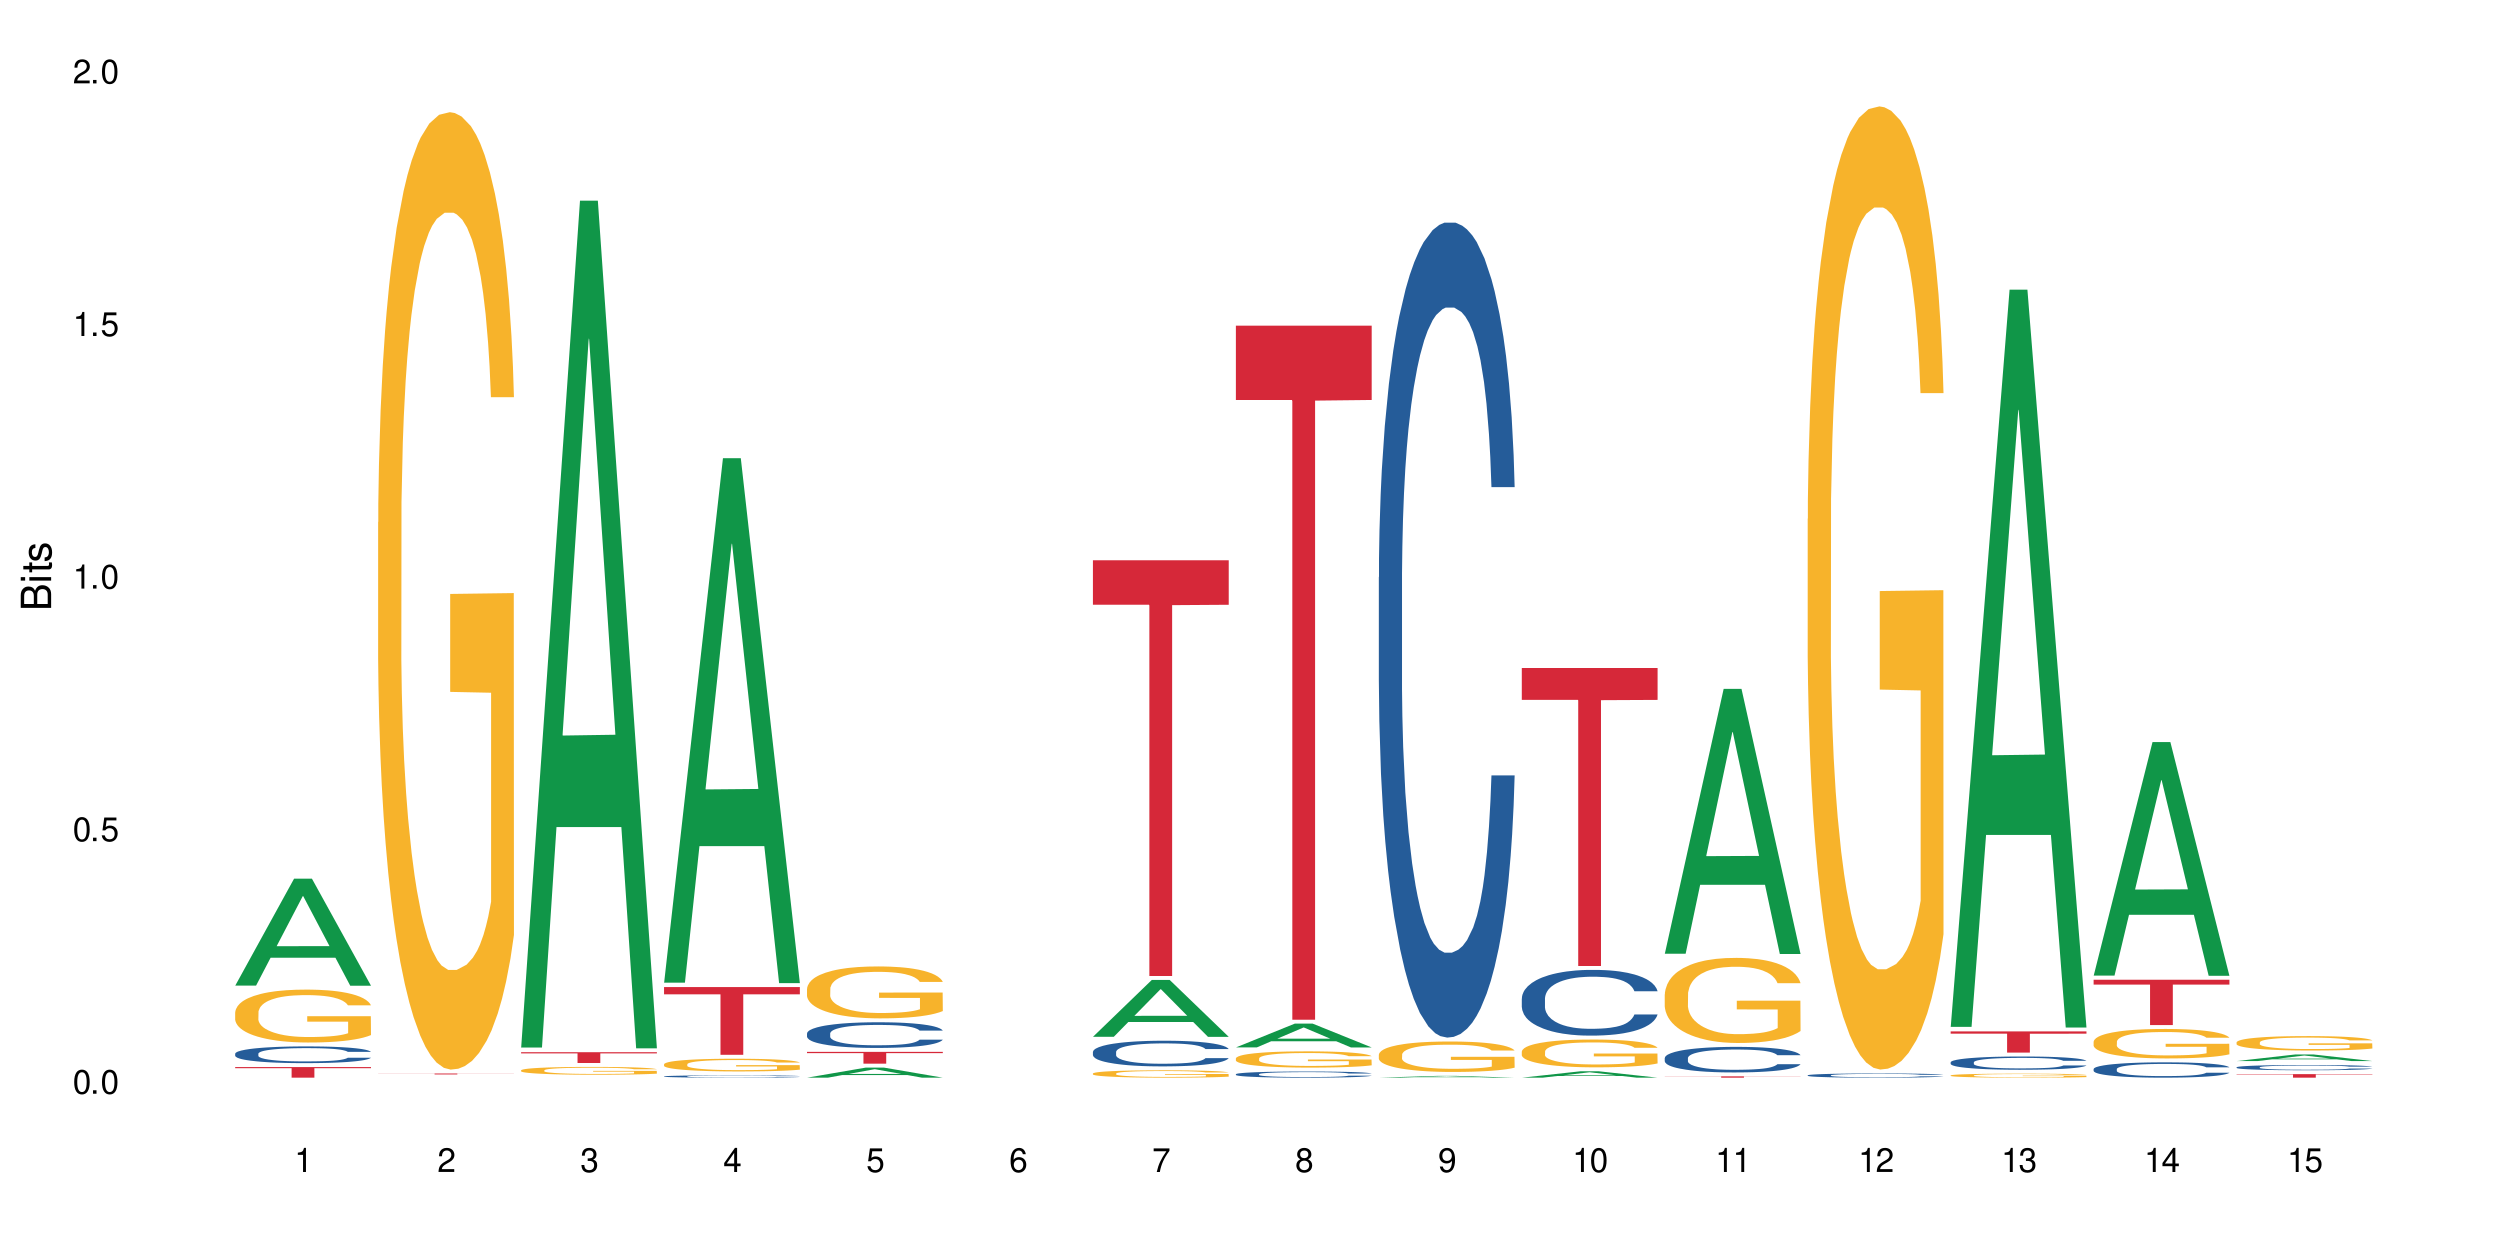 <?xml version="1.0" encoding="UTF-8"?>
<svg xmlns="http://www.w3.org/2000/svg" xmlns:xlink="http://www.w3.org/1999/xlink" width="720" height="360" viewBox="0 0 720 360">
<defs>
<g>
<g id="glyph-0-0">
</g>
<g id="glyph-0-1">
<path d="M 2.641 -6.938 C 2 -6.938 1.422 -6.656 1.078 -6.172 C 0.641 -5.562 0.406 -4.641 0.406 -3.359 C 0.406 -1.016 1.188 0.219 2.641 0.219 C 4.078 0.219 4.859 -1.016 4.859 -3.297 C 4.859 -4.641 4.656 -5.547 4.203 -6.172 C 3.844 -6.656 3.281 -6.938 2.641 -6.938 Z M 2.641 -6.188 C 3.547 -6.188 4 -5.25 4 -3.375 C 4 -1.406 3.562 -0.484 2.625 -0.484 C 1.734 -0.484 1.281 -1.438 1.281 -3.344 C 1.281 -5.25 1.734 -6.188 2.641 -6.188 Z M 2.641 -6.188 "/>
</g>
<g id="glyph-0-2">
<path d="M 1.828 -1 L 0.828 -1 L 0.828 0 L 1.828 0 Z M 1.828 -1 "/>
</g>
<g id="glyph-0-3">
<path d="M 4.562 -6.797 L 1.062 -6.797 L 0.547 -3.094 L 1.328 -3.094 C 1.719 -3.562 2.047 -3.734 2.578 -3.734 C 3.484 -3.734 4.062 -3.109 4.062 -2.094 C 4.062 -1.125 3.484 -0.531 2.578 -0.531 C 1.828 -0.531 1.375 -0.906 1.188 -1.672 L 0.328 -1.672 C 0.453 -1.109 0.547 -0.844 0.75 -0.594 C 1.125 -0.078 1.828 0.219 2.594 0.219 C 3.969 0.219 4.922 -0.781 4.922 -2.219 C 4.922 -3.562 4.031 -4.484 2.719 -4.484 C 2.25 -4.484 1.859 -4.359 1.469 -4.062 L 1.734 -5.969 L 4.562 -5.969 Z M 4.562 -6.797 "/>
</g>
<g id="glyph-0-4">
<path d="M 2.484 -4.938 L 2.484 0 L 3.328 0 L 3.328 -6.938 L 2.766 -6.938 C 2.469 -5.875 2.281 -5.734 0.984 -5.562 L 0.984 -4.938 Z M 2.484 -4.938 "/>
</g>
<g id="glyph-0-5">
<path d="M 4.859 -0.828 L 1.281 -0.828 C 1.359 -1.406 1.672 -1.781 2.5 -2.281 L 3.469 -2.828 C 4.406 -3.344 4.906 -4.062 4.906 -4.906 C 4.906 -5.484 4.672 -6.031 4.266 -6.406 C 3.859 -6.766 3.375 -6.938 2.719 -6.938 C 1.859 -6.938 1.219 -6.625 0.844 -6.031 C 0.609 -5.672 0.5 -5.234 0.484 -4.531 L 1.328 -4.531 C 1.359 -5.016 1.406 -5.281 1.531 -5.516 C 1.75 -5.938 2.188 -6.203 2.703 -6.203 C 3.469 -6.203 4.031 -5.641 4.031 -4.891 C 4.031 -4.344 3.719 -3.859 3.125 -3.516 L 2.234 -3 C 0.812 -2.172 0.406 -1.531 0.328 -0.016 L 4.859 -0.016 Z M 4.859 -0.828 "/>
</g>
<g id="glyph-0-6">
<path d="M 2.125 -3.188 L 2.578 -3.188 C 3.5 -3.188 3.984 -2.766 3.984 -1.922 C 3.984 -1.062 3.469 -0.531 2.594 -0.531 C 1.656 -0.531 1.203 -1 1.156 -2.016 L 0.312 -2.016 C 0.344 -1.453 0.438 -1.094 0.609 -0.781 C 0.953 -0.109 1.625 0.219 2.547 0.219 C 3.953 0.219 4.859 -0.625 4.859 -1.938 C 4.859 -2.828 4.516 -3.297 3.703 -3.594 C 4.344 -3.844 4.656 -4.328 4.656 -5.031 C 4.656 -6.219 3.875 -6.938 2.578 -6.938 C 1.203 -6.938 0.484 -6.172 0.453 -4.703 L 1.297 -4.703 C 1.312 -5.125 1.344 -5.359 1.453 -5.578 C 1.641 -5.969 2.062 -6.203 2.594 -6.203 C 3.344 -6.203 3.797 -5.75 3.797 -5 C 3.797 -4.516 3.609 -4.219 3.25 -4.047 C 3.016 -3.953 2.703 -3.922 2.125 -3.906 Z M 2.125 -3.188 "/>
</g>
<g id="glyph-0-7">
<path d="M 3.141 -1.672 L 3.141 0 L 3.984 0 L 3.984 -1.672 L 4.984 -1.672 L 4.984 -2.438 L 3.984 -2.438 L 3.984 -6.938 L 3.359 -6.938 L 0.266 -2.578 L 0.266 -1.672 Z M 3.141 -2.438 L 1 -2.438 L 3.141 -5.5 Z M 3.141 -2.438 "/>
</g>
<g id="glyph-0-8">
<path d="M 4.781 -5.125 C 4.609 -6.266 3.891 -6.938 2.844 -6.938 C 2.094 -6.938 1.422 -6.578 1.031 -5.953 C 0.594 -5.266 0.406 -4.422 0.406 -3.172 C 0.406 -2 0.578 -1.25 0.984 -0.641 C 1.359 -0.078 1.953 0.219 2.703 0.219 C 3.984 0.219 4.922 -0.75 4.922 -2.094 C 4.922 -3.375 4.062 -4.281 2.844 -4.281 C 2.172 -4.281 1.641 -4.031 1.281 -3.516 C 1.281 -5.234 1.828 -6.188 2.797 -6.188 C 3.391 -6.188 3.797 -5.797 3.938 -5.125 Z M 2.734 -3.531 C 3.547 -3.531 4.062 -2.953 4.062 -2.031 C 4.062 -1.156 3.484 -0.531 2.703 -0.531 C 1.922 -0.531 1.328 -1.188 1.328 -2.078 C 1.328 -2.938 1.906 -3.531 2.734 -3.531 Z M 2.734 -3.531 "/>
</g>
<g id="glyph-0-9">
<path d="M 4.984 -6.797 L 0.438 -6.797 L 0.438 -5.969 L 4.109 -5.969 C 2.5 -3.656 1.828 -2.234 1.328 0 L 2.219 0 C 2.594 -2.172 3.453 -4.047 4.984 -6.094 Z M 4.984 -6.797 "/>
</g>
<g id="glyph-0-10">
<path d="M 3.75 -3.656 C 4.469 -4.094 4.688 -4.438 4.688 -5.078 C 4.688 -6.172 3.844 -6.938 2.641 -6.938 C 1.438 -6.938 0.594 -6.172 0.594 -5.094 C 0.594 -4.438 0.812 -4.094 1.516 -3.656 C 0.734 -3.266 0.359 -2.703 0.359 -1.922 C 0.359 -0.656 1.281 0.219 2.641 0.219 C 3.984 0.219 4.922 -0.656 4.922 -1.922 C 4.922 -2.703 4.531 -3.266 3.75 -3.656 Z M 2.641 -6.188 C 3.359 -6.188 3.812 -5.75 3.812 -5.062 C 3.812 -4.406 3.344 -3.984 2.641 -3.984 C 1.922 -3.984 1.453 -4.406 1.453 -5.078 C 1.453 -5.75 1.922 -6.188 2.641 -6.188 Z M 2.641 -3.266 C 3.484 -3.266 4.062 -2.719 4.062 -1.906 C 4.062 -1.078 3.484 -0.531 2.625 -0.531 C 1.797 -0.531 1.219 -1.094 1.219 -1.906 C 1.219 -2.719 1.781 -3.266 2.641 -3.266 Z M 2.641 -3.266 "/>
</g>
<g id="glyph-0-11">
<path d="M 0.516 -1.578 C 0.672 -0.453 1.406 0.219 2.438 0.219 C 3.188 0.219 3.859 -0.141 4.266 -0.766 C 4.688 -1.453 4.891 -2.297 4.891 -3.547 C 4.891 -4.719 4.703 -5.453 4.312 -6.078 C 3.938 -6.641 3.344 -6.938 2.594 -6.938 C 1.297 -6.938 0.359 -5.969 0.359 -4.625 C 0.359 -3.344 1.234 -2.453 2.453 -2.453 C 3.094 -2.453 3.578 -2.672 4.016 -3.203 C 4 -1.484 3.469 -0.531 2.5 -0.531 C 1.906 -0.531 1.484 -0.906 1.359 -1.578 Z M 2.578 -6.203 C 3.375 -6.203 3.969 -5.531 3.969 -4.641 C 3.969 -3.797 3.391 -3.188 2.547 -3.188 C 1.734 -3.188 1.234 -3.766 1.234 -4.688 C 1.234 -5.562 1.797 -6.203 2.578 -6.203 Z M 2.578 -6.203 "/>
</g>
<g id="glyph-1-0">
</g>
<g id="glyph-1-1">
<path d="M 0 -0.953 L 0 -4.891 C 0 -5.719 -0.234 -6.344 -0.734 -6.797 C -1.188 -7.234 -1.812 -7.469 -2.5 -7.469 C -3.547 -7.469 -4.188 -7 -4.625 -5.875 C -4.984 -6.688 -5.625 -7.094 -6.531 -7.094 C -7.172 -7.094 -7.734 -6.859 -8.141 -6.391 C -8.562 -5.922 -8.75 -5.344 -8.75 -4.5 L -8.75 -0.953 Z M -4.984 -2.062 L -7.766 -2.062 L -7.766 -4.219 C -7.766 -4.844 -7.688 -5.203 -7.453 -5.5 C -7.219 -5.812 -6.859 -5.969 -6.375 -5.969 C -5.891 -5.969 -5.531 -5.812 -5.297 -5.5 C -5.062 -5.203 -4.984 -4.844 -4.984 -4.219 Z M -0.984 -2.062 L -4 -2.062 L -4 -4.781 C -4 -5.766 -3.438 -6.359 -2.484 -6.359 C -1.547 -6.359 -0.984 -5.766 -0.984 -4.781 Z M -0.984 -2.062 "/>
</g>
<g id="glyph-1-2">
<path d="M -6.281 -1.797 L -6.281 -0.797 L 0 -0.797 L 0 -1.797 Z M -8.75 -1.797 L -8.75 -0.797 L -7.484 -0.797 L -7.484 -1.797 Z M -8.75 -1.797 "/>
</g>
<g id="glyph-1-3">
<path d="M -6.281 -3.047 L -6.281 -2.016 L -8.016 -2.016 L -8.016 -1.016 L -6.281 -1.016 L -6.281 -0.172 L -5.469 -0.172 L -5.469 -1.016 L -0.719 -1.016 C -0.078 -1.016 0.281 -1.453 0.281 -2.234 C 0.281 -2.5 0.25 -2.719 0.188 -3.047 L -0.641 -3.047 C -0.609 -2.906 -0.594 -2.766 -0.594 -2.562 C -0.594 -2.141 -0.719 -2.016 -1.156 -2.016 L -5.469 -2.016 L -5.469 -3.047 Z M -6.281 -3.047 "/>
</g>
<g id="glyph-1-4">
<path d="M -4.531 -5.25 C -5.766 -5.25 -6.469 -4.422 -6.469 -2.969 C -6.469 -1.516 -5.719 -0.562 -4.547 -0.562 C -3.562 -0.562 -3.094 -1.062 -2.734 -2.562 L -2.516 -3.484 C -2.344 -4.188 -2.094 -4.469 -1.641 -4.469 C -1.047 -4.469 -0.641 -3.875 -0.641 -3 C -0.641 -2.453 -0.797 -2 -1.062 -1.75 C -1.25 -1.594 -1.422 -1.531 -1.875 -1.469 L -1.875 -0.406 C -0.422 -0.453 0.281 -1.266 0.281 -2.922 C 0.281 -4.5 -0.5 -5.516 -1.719 -5.516 C -2.656 -5.516 -3.172 -4.984 -3.469 -3.734 L -3.703 -2.766 C -3.891 -1.953 -4.156 -1.609 -4.594 -1.609 C -5.188 -1.609 -5.547 -2.125 -5.547 -2.938 C -5.547 -3.75 -5.203 -4.172 -4.531 -4.203 Z M -4.531 -5.25 "/>
</g>
</g>
</defs>
<rect x="-72" y="-36" width="864" height="432" fill="rgb(100%, 100%, 100%)" fill-opacity="1"/>
<path fill-rule="nonzero" fill="rgb(6.275%, 58.824%, 28.235%)" fill-opacity="1" d="M 67.73 283.852 L 67.773 283.824 L 84.695 253.059 L 89.836 253.059 L 106.844 283.883 L 100.867 283.883 L 96.605 275.836 L 77.926 275.836 L 73.75 283.852 L 67.73 283.852 L 79.723 272.508 L 94.895 272.48 L 87.328 258.094 L 87.246 258.066 L 87.16 258.152 L 79.684 272.48 L 79.723 272.508 Z M 67.73 283.852 "/>
<path fill-rule="nonzero" fill="rgb(14.51%, 36.078%, 60%)" fill-opacity="1" d="M 67.73 303.465 L 67.777 303.461 L 67.777 303.352 L 67.922 303.188 L 68.254 302.977 L 68.59 302.828 L 69.449 302.57 L 70.641 302.32 L 71.879 302.125 L 72.785 302.012 L 73.598 301.922 L 75.457 301.758 L 76.652 301.676 L 77.938 301.602 L 79.512 301.527 L 80.656 301.48 L 83.234 301.41 L 85.141 301.379 L 86.621 301.367 L 89.816 301.367 L 91.723 301.387 L 93.105 301.406 L 94.633 301.441 L 95.922 301.48 L 98.164 301.578 L 100.168 301.703 L 101.074 301.773 L 102.504 301.91 L 103.602 302.043 L 104.363 302.156 L 105.223 302.32 L 105.984 302.516 L 106.559 302.742 L 106.844 302.93 L 100.168 302.93 L 99.832 302.754 L 99.449 302.617 L 98.734 302.438 L 98.02 302.309 L 97.02 302.184 L 96.113 302.098 L 94.871 302.016 L 93.773 301.961 L 92.629 301.922 L 91.531 301.895 L 89.434 301.871 L 87 301.871 L 86.094 301.879 L 84.234 301.914 L 83.234 301.945 L 81.801 302.008 L 80.801 302.062 L 79.609 302.152 L 78.797 302.227 L 77.797 302.34 L 77.078 302.441 L 76.27 302.586 L 75.793 302.695 L 75.363 302.82 L 74.98 302.965 L 74.695 303.121 L 74.504 303.281 L 74.41 303.441 L 74.41 304.125 L 74.504 304.281 L 74.742 304.469 L 75.363 304.734 L 76.27 304.969 L 77.32 305.156 L 78.32 305.285 L 78.891 305.348 L 79.656 305.418 L 80.848 305.508 L 82.566 305.594 L 83.566 305.629 L 85.094 305.664 L 86.668 305.684 L 88.766 305.684 L 90.625 305.664 L 91.867 305.645 L 93.156 305.609 L 94.918 305.535 L 96.016 305.461 L 96.969 305.379 L 97.688 305.297 L 98.164 305.227 L 98.879 305.09 L 99.449 304.938 L 99.879 304.785 L 100.168 304.637 L 106.844 304.637 L 106.559 304.812 L 106.129 304.984 L 105.699 305.109 L 105.031 305.266 L 104.27 305.402 L 103.172 305.555 L 102.266 305.656 L 101.074 305.766 L 99.977 305.852 L 98.781 305.926 L 97.02 306.012 L 95.875 306.059 L 94.633 306.098 L 93.156 306.133 L 91.293 306.164 L 89.289 306.18 L 87.43 306.184 L 85.426 306.176 L 83.949 306.16 L 81.992 306.117 L 79.559 306.039 L 77.797 305.957 L 76.414 305.871 L 75.219 305.785 L 73.883 305.664 L 72.168 305.473 L 71.117 305.32 L 70.402 305.199 L 69.59 305.027 L 69.02 304.871 L 68.352 304.625 L 67.875 304.312 L 67.73 304.07 Z M 67.73 303.465 "/>
<path fill-rule="nonzero" fill="rgb(96.863%, 70.196%, 16.863%)" fill-opacity="1" d="M 67.73 291.531 L 67.777 291.52 L 67.777 291.238 L 67.969 290.613 L 68.445 289.75 L 69.066 289.039 L 69.734 288.484 L 70.164 288.191 L 70.879 287.773 L 71.5 287.469 L 73.074 286.844 L 75.078 286.258 L 76.172 286.008 L 77.414 285.77 L 79.18 285.508 L 79.988 285.41 L 82.469 285.188 L 85.285 285.047 L 88.383 285.004 L 89.816 285.02 L 91.77 285.074 L 94.441 285.227 L 95.969 285.367 L 97.16 285.508 L 98.402 285.688 L 99.926 285.965 L 101.359 286.301 L 102.504 286.633 L 103.648 287.051 L 104.602 287.496 L 105.414 287.984 L 106.129 288.566 L 106.559 289.055 L 106.844 289.543 L 100.215 289.543 L 99.832 289.055 L 99.402 288.68 L 98.688 288.219 L 97.973 287.887 L 97.258 287.621 L 95.922 287.258 L 94.777 287.035 L 93.344 286.844 L 91.961 286.719 L 90.387 286.633 L 89.434 286.605 L 86.906 286.605 L 84.617 286.703 L 83.281 286.812 L 82.328 286.926 L 80.992 287.133 L 80.18 287.301 L 79.703 287.414 L 78.273 287.844 L 77.32 288.234 L 76.793 288.5 L 76.125 288.914 L 75.648 289.293 L 75.125 289.848 L 74.84 290.266 L 74.457 291.211 L 74.41 293.719 L 74.551 294.246 L 74.84 294.816 L 75.219 295.316 L 75.793 295.848 L 76.363 296.25 L 77.367 296.793 L 78.227 297.156 L 78.891 297.391 L 80.18 297.766 L 80.703 297.891 L 81.945 298.141 L 83.234 298.336 L 84.809 298.504 L 86 298.586 L 87.906 298.656 L 90.34 298.656 L 93.203 298.574 L 95.016 298.461 L 96.254 298.352 L 97.066 298.254 L 98.066 298.102 L 98.781 297.961 L 99.449 297.809 L 100.262 297.57 L 100.262 294.246 L 88.48 294.23 L 88.48 292.672 L 106.797 292.66 L 106.844 298.102 L 105.844 298.477 L 104.602 298.84 L 103.41 299.117 L 102.168 299.352 L 100.406 299.617 L 98.973 299.785 L 96.781 299.98 L 94.777 300.105 L 92.676 300.188 L 90.816 300.23 L 88.621 300.242 L 86.668 300.215 L 84.57 300.133 L 82.898 300.02 L 81.371 299.883 L 79.848 299.703 L 77.938 299.41 L 76.699 299.172 L 75.41 298.879 L 74.121 298.531 L 72.977 298.156 L 72.215 297.863 L 71.453 297.531 L 70.641 297.113 L 69.879 296.641 L 69.305 296.207 L 68.781 295.723 L 68.398 295.262 L 68.016 294.637 L 67.828 294.133 L 67.73 293.703 Z M 67.73 291.531 "/>
<path fill-rule="nonzero" fill="rgb(83.922%, 15.686%, 22.353%)" fill-opacity="1" d="M 67.73 307.309 L 106.844 307.309 L 106.844 307.637 L 90.543 307.641 L 90.543 310.371 L 83.984 310.371 L 83.984 307.641 L 83.891 307.637 L 67.73 307.637 Z M 67.73 307.309 "/>
<path fill-rule="nonzero" fill="rgb(96.863%, 70.196%, 16.863%)" fill-opacity="1" d="M 108.902 150.406 L 108.949 150.156 L 108.949 145.117 L 109.141 133.785 L 109.617 118.176 L 110.238 105.332 L 110.906 95.258 L 111.336 89.969 L 112.051 82.414 L 112.672 76.875 L 114.246 65.543 L 116.25 54.969 L 117.344 50.434 L 118.586 46.152 L 120.352 41.371 L 121.16 39.605 L 123.641 35.578 L 126.457 33.059 L 129.555 32.305 L 130.988 32.555 L 132.941 33.562 L 135.613 36.332 L 137.141 38.852 L 138.332 41.371 L 139.574 44.645 L 141.098 49.68 L 142.531 55.723 L 143.676 61.766 L 144.82 69.32 L 145.773 77.379 L 146.586 86.191 L 147.301 96.77 L 147.73 105.582 L 148.016 114.398 L 141.387 114.398 L 141.004 105.582 L 140.574 98.785 L 139.859 90.473 L 139.145 84.43 L 138.43 79.645 L 137.094 73.098 L 135.949 69.07 L 134.516 65.543 L 133.133 63.277 L 131.559 61.766 L 130.605 61.262 L 128.078 61.262 L 125.789 63.027 L 124.453 65.039 L 123.5 67.055 L 122.164 70.832 L 121.352 73.855 L 120.875 75.867 L 119.445 83.676 L 118.488 90.727 L 117.965 95.512 L 117.297 103.066 L 116.82 109.863 L 116.297 119.938 L 116.008 127.492 L 115.629 144.617 L 115.582 189.941 L 115.723 199.512 L 116.008 209.836 L 116.391 218.902 L 116.965 228.473 L 117.535 235.773 L 118.539 245.594 L 119.395 252.141 L 120.062 256.422 L 121.352 263.223 L 121.875 265.488 L 123.117 270.023 L 124.406 273.547 L 125.98 276.57 L 127.172 278.078 L 129.078 279.34 L 131.512 279.34 L 134.375 277.828 L 136.188 275.812 L 137.426 273.797 L 138.238 272.035 L 139.238 269.266 L 139.953 266.746 L 140.621 263.977 L 141.434 259.695 L 141.434 199.512 L 129.652 199.262 L 129.652 171.055 L 147.969 170.805 L 148.016 269.266 L 147.016 276.066 L 145.773 282.613 L 144.582 287.648 L 143.34 291.93 L 141.578 296.715 L 140.145 299.734 L 137.949 303.262 L 135.949 305.527 L 133.848 307.039 L 131.988 307.793 L 129.793 308.047 L 127.84 307.543 L 125.742 306.031 L 124.07 304.016 L 122.543 301.5 L 121.02 298.227 L 119.109 292.938 L 117.871 288.656 L 116.582 283.367 L 115.293 277.074 L 114.148 270.273 L 113.387 264.984 L 112.625 258.941 L 111.812 251.387 L 111.051 242.824 L 110.477 235.02 L 109.953 226.203 L 109.57 217.895 L 109.188 206.562 L 108.996 197.496 L 108.902 189.691 Z M 108.902 150.406 "/>
<path fill-rule="nonzero" fill="rgb(83.922%, 15.686%, 22.353%)" fill-opacity="1" d="M 108.902 309.168 L 148.016 309.168 L 148.016 309.199 L 131.715 309.199 L 131.715 309.441 L 125.156 309.441 L 125.156 309.199 L 108.902 309.199 Z M 108.902 309.168 "/>
<path fill-rule="nonzero" fill="rgb(6.275%, 58.824%, 28.235%)" fill-opacity="1" d="M 150.074 301.688 L 150.117 301.457 L 167.039 57.801 L 172.18 57.801 L 189.188 301.918 L 183.211 301.918 L 178.949 238.195 L 160.27 238.195 L 156.09 301.688 L 150.074 301.688 L 162.066 211.836 L 177.234 211.605 L 169.672 97.684 L 169.59 97.453 L 169.504 98.145 L 162.027 211.605 L 162.066 211.836 Z M 150.074 301.688 "/>
<path fill-rule="nonzero" fill="rgb(96.863%, 70.196%, 16.863%)" fill-opacity="1" d="M 150.074 308.234 L 150.121 308.234 L 150.121 308.191 L 150.312 308.098 L 150.789 307.973 L 151.41 307.867 L 152.078 307.785 L 152.508 307.742 L 153.223 307.68 L 153.844 307.633 L 155.418 307.539 L 157.418 307.453 L 158.516 307.418 L 159.758 307.383 L 161.523 307.344 L 162.332 307.328 L 164.812 307.293 L 167.629 307.273 L 170.727 307.27 L 172.16 307.27 L 174.113 307.277 L 176.785 307.301 L 178.312 307.32 L 179.504 307.344 L 180.746 307.371 L 182.27 307.41 L 183.703 307.461 L 184.848 307.508 L 185.992 307.57 L 186.945 307.637 L 187.758 307.711 L 188.473 307.797 L 188.902 307.867 L 189.188 307.941 L 182.559 307.941 L 182.176 307.867 L 181.746 307.812 L 181.031 307.746 L 180.316 307.695 L 179.602 307.656 L 178.266 307.602 L 177.121 307.57 L 175.688 307.539 L 174.305 307.523 L 172.73 307.508 L 171.777 307.504 L 169.25 307.504 L 166.961 307.52 L 165.625 307.535 L 164.672 307.555 L 163.336 307.582 L 162.523 307.609 L 162.047 307.625 L 160.617 307.688 L 159.66 307.746 L 159.137 307.785 L 158.469 307.848 L 157.992 307.902 L 157.469 307.984 L 157.18 308.047 L 156.801 308.188 L 156.754 308.559 L 156.895 308.637 L 157.18 308.723 L 157.562 308.797 L 158.137 308.875 L 158.707 308.934 L 159.711 309.016 L 160.566 309.07 L 161.234 309.105 L 162.523 309.16 L 163.047 309.18 L 164.289 309.215 L 165.578 309.246 L 167.148 309.27 L 168.344 309.281 L 170.25 309.293 L 172.684 309.293 L 175.547 309.281 L 177.359 309.262 L 178.598 309.246 L 179.41 309.23 L 180.41 309.211 L 181.125 309.188 L 181.793 309.168 L 182.605 309.133 L 182.605 308.637 L 170.824 308.637 L 170.824 308.406 L 189.141 308.402 L 189.188 309.211 L 188.188 309.266 L 186.945 309.32 L 185.754 309.359 L 184.512 309.395 L 182.746 309.434 L 181.316 309.461 L 179.121 309.488 L 177.121 309.508 L 175.02 309.52 L 173.16 309.523 L 170.965 309.527 L 169.012 309.523 L 166.91 309.512 L 165.242 309.496 L 163.715 309.473 L 162.191 309.445 L 160.281 309.402 L 159.043 309.367 L 157.754 309.324 L 156.465 309.273 L 155.32 309.219 L 154.559 309.176 L 153.793 309.125 L 152.984 309.062 L 152.219 308.992 L 151.648 308.93 L 151.125 308.855 L 150.742 308.789 L 150.359 308.695 L 150.168 308.621 L 150.074 308.559 Z M 150.074 308.234 "/>
<path fill-rule="nonzero" fill="rgb(83.922%, 15.686%, 22.353%)" fill-opacity="1" d="M 150.074 303.039 L 189.188 303.039 L 189.188 303.371 L 172.887 303.375 L 172.887 306.145 L 166.328 306.145 L 166.328 303.379 L 166.234 303.371 L 150.074 303.371 Z M 150.074 303.039 "/>
<path fill-rule="nonzero" fill="rgb(6.275%, 58.824%, 28.235%)" fill-opacity="1" d="M 191.246 283.004 L 191.289 282.859 L 208.211 131.969 L 213.352 131.969 L 230.359 283.145 L 224.383 283.145 L 220.121 243.684 L 201.441 243.684 L 197.262 283.004 L 191.246 283.004 L 203.238 227.359 L 218.406 227.219 L 210.844 156.668 L 210.762 156.527 L 210.676 156.953 L 203.195 227.219 L 203.238 227.359 Z M 191.246 283.004 "/>
<path fill-rule="nonzero" fill="rgb(14.51%, 36.078%, 60%)" fill-opacity="1" d="M 191.246 309.992 L 191.293 309.992 L 191.293 309.977 L 191.438 309.953 L 191.77 309.926 L 192.105 309.906 L 192.965 309.867 L 194.156 309.832 L 195.395 309.809 L 196.301 309.789 L 197.113 309.777 L 198.973 309.754 L 200.164 309.742 L 201.453 309.734 L 203.027 309.723 L 204.172 309.719 L 206.746 309.707 L 208.656 309.703 L 210.133 309.699 L 213.332 309.699 L 215.238 309.703 L 216.621 309.707 L 218.148 309.711 L 219.438 309.719 L 221.676 309.73 L 223.68 309.746 L 224.586 309.758 L 226.02 309.777 L 227.117 309.797 L 227.879 309.812 L 228.738 309.832 L 229.5 309.863 L 230.074 309.895 L 230.359 309.918 L 223.68 309.918 L 223.348 309.895 L 222.965 309.875 L 222.25 309.852 L 221.535 309.832 L 220.531 309.816 L 219.625 309.805 L 218.387 309.793 L 217.289 309.785 L 216.145 309.777 L 215.047 309.773 L 212.949 309.77 L 210.516 309.77 L 209.609 309.773 L 207.75 309.777 L 206.746 309.781 L 205.316 309.789 L 204.316 309.797 L 203.121 309.809 L 202.312 309.82 L 201.309 309.836 L 200.594 309.852 L 199.785 309.871 L 199.309 309.887 L 198.879 309.902 L 198.496 309.926 L 198.211 309.945 L 198.02 309.969 L 197.922 309.992 L 197.922 310.086 L 198.02 310.109 L 198.258 310.133 L 198.879 310.172 L 199.785 310.203 L 200.832 310.23 L 201.836 310.246 L 202.406 310.258 L 203.172 310.266 L 204.363 310.277 L 206.082 310.289 L 207.082 310.297 L 208.609 310.301 L 210.184 310.305 L 212.281 310.305 L 214.141 310.301 L 215.383 310.297 L 216.668 310.293 L 218.434 310.281 L 219.531 310.273 L 220.484 310.262 L 221.199 310.25 L 221.676 310.238 L 222.395 310.219 L 222.965 310.199 L 223.395 310.176 L 223.68 310.156 L 230.359 310.156 L 230.074 310.18 L 229.645 310.207 L 229.215 310.223 L 228.547 310.246 L 227.781 310.262 L 226.688 310.285 L 225.781 310.301 L 224.586 310.316 L 223.488 310.328 L 222.297 310.336 L 220.531 310.348 L 219.387 310.355 L 218.148 310.359 L 216.668 310.367 L 214.809 310.371 L 207.465 310.371 L 205.508 310.363 L 203.074 310.352 L 201.309 310.34 L 199.926 310.328 L 198.734 310.316 L 197.398 310.301 L 195.684 310.273 L 194.633 310.254 L 193.918 310.234 L 193.105 310.211 L 192.535 310.191 L 191.867 310.156 L 191.391 310.113 L 191.246 310.078 Z M 191.246 309.992 "/>
<path fill-rule="nonzero" fill="rgb(96.863%, 70.196%, 16.863%)" fill-opacity="1" d="M 191.246 306.484 L 191.293 306.48 L 191.293 306.414 L 191.484 306.262 L 191.961 306.055 L 192.582 305.883 L 193.25 305.75 L 193.68 305.68 L 194.395 305.578 L 195.016 305.508 L 196.59 305.355 L 198.59 305.215 L 199.688 305.156 L 200.93 305.098 L 202.695 305.035 L 203.504 305.012 L 205.984 304.957 L 208.801 304.922 L 211.898 304.914 L 213.332 304.918 L 215.285 304.93 L 217.957 304.969 L 219.484 305 L 220.676 305.035 L 221.918 305.078 L 223.441 305.145 L 224.875 305.227 L 226.02 305.305 L 227.164 305.406 L 228.117 305.512 L 228.93 305.629 L 229.645 305.77 L 230.074 305.887 L 230.359 306.004 L 223.73 306.004 L 223.348 305.887 L 222.918 305.797 L 222.203 305.688 L 221.488 305.605 L 220.77 305.543 L 219.438 305.457 L 218.293 305.402 L 216.859 305.355 L 215.477 305.324 L 213.902 305.305 L 212.949 305.297 L 210.422 305.297 L 208.133 305.32 L 206.797 305.348 L 205.84 305.375 L 204.508 305.426 L 203.695 305.465 L 203.219 305.492 L 201.789 305.598 L 200.832 305.691 L 200.309 305.754 L 199.641 305.855 L 199.164 305.945 L 198.641 306.078 L 198.352 306.18 L 197.973 306.406 L 197.922 307.008 L 198.066 307.137 L 198.352 307.273 L 198.734 307.395 L 199.309 307.52 L 199.879 307.617 L 200.883 307.746 L 201.738 307.836 L 202.406 307.891 L 203.695 307.98 L 204.219 308.012 L 205.461 308.074 L 206.746 308.121 L 208.32 308.16 L 209.516 308.18 L 211.422 308.195 L 213.855 308.195 L 216.719 308.176 L 218.531 308.148 L 219.77 308.121 L 220.582 308.098 L 221.582 308.062 L 222.297 308.027 L 222.965 307.992 L 223.777 307.934 L 223.777 307.137 L 211.996 307.133 L 211.996 306.758 L 230.312 306.754 L 230.359 308.062 L 229.355 308.152 L 228.117 308.238 L 226.926 308.305 L 225.684 308.363 L 223.918 308.426 L 222.488 308.469 L 220.293 308.516 L 218.293 308.543 L 216.191 308.562 L 214.332 308.574 L 212.137 308.578 L 210.184 308.57 L 208.082 308.551 L 206.414 308.523 L 204.887 308.492 L 203.359 308.445 L 201.453 308.375 L 200.215 308.32 L 198.926 308.25 L 197.637 308.168 L 196.492 308.074 L 195.73 308.004 L 194.965 307.926 L 194.156 307.824 L 193.391 307.711 L 192.82 307.605 L 192.297 307.488 L 191.914 307.379 L 191.531 307.23 L 191.34 307.109 L 191.246 307.004 Z M 191.246 306.484 "/>
<path fill-rule="nonzero" fill="rgb(83.922%, 15.686%, 22.353%)" fill-opacity="1" d="M 191.246 284.27 L 230.359 284.27 L 230.359 286.359 L 214.059 286.375 L 214.059 303.789 L 207.5 303.789 L 207.5 286.395 L 207.402 286.359 L 191.246 286.359 Z M 191.246 284.27 "/>
<path fill-rule="nonzero" fill="rgb(6.275%, 58.824%, 28.235%)" fill-opacity="1" d="M 232.418 310.371 L 232.461 310.367 L 249.383 307.461 L 254.523 307.461 L 271.531 310.371 L 265.555 310.371 L 261.293 309.613 L 242.613 309.613 L 238.434 310.371 L 232.418 310.371 L 244.41 309.297 L 259.578 309.297 L 252.016 307.938 L 251.934 307.934 L 251.848 307.941 L 244.367 309.297 L 244.41 309.297 Z M 232.418 310.371 "/>
<path fill-rule="nonzero" fill="rgb(14.51%, 36.078%, 60%)" fill-opacity="1" d="M 232.418 297.633 L 232.465 297.625 L 232.465 297.465 L 232.609 297.207 L 232.941 296.883 L 233.277 296.66 L 234.133 296.262 L 235.328 295.875 L 236.566 295.578 L 237.473 295.402 L 238.285 295.27 L 240.145 295.02 L 241.336 294.891 L 242.625 294.773 L 244.199 294.66 L 245.344 294.594 L 247.918 294.484 L 249.828 294.438 L 251.305 294.418 L 254.504 294.418 L 256.41 294.445 L 257.793 294.477 L 259.32 294.531 L 260.609 294.594 L 262.848 294.742 L 264.852 294.93 L 265.758 295.039 L 267.191 295.246 L 268.285 295.449 L 269.051 295.625 L 269.91 295.875 L 270.672 296.18 L 271.246 296.523 L 271.531 296.816 L 264.852 296.816 L 264.52 296.543 L 264.137 296.336 L 263.422 296.059 L 262.707 295.863 L 261.703 295.668 L 260.797 295.539 L 259.559 295.41 L 258.461 295.328 L 257.316 295.27 L 256.219 295.227 L 254.121 295.188 L 251.688 295.188 L 250.781 295.199 L 248.922 295.254 L 247.918 295.301 L 246.488 295.398 L 245.488 295.484 L 244.293 295.621 L 243.484 295.734 L 242.48 295.91 L 241.766 296.066 L 240.957 296.289 L 240.48 296.457 L 240.051 296.645 L 239.668 296.867 L 239.383 297.105 L 239.191 297.355 L 239.094 297.598 L 239.094 298.645 L 239.191 298.887 L 239.43 299.172 L 240.051 299.582 L 240.957 299.941 L 242.004 300.227 L 243.008 300.43 L 243.578 300.523 L 244.344 300.629 L 245.535 300.766 L 247.25 300.902 L 248.254 300.953 L 249.781 301.008 L 251.355 301.035 L 253.453 301.035 L 255.312 301.008 L 256.555 300.977 L 257.84 300.922 L 259.605 300.805 L 260.703 300.699 L 261.656 300.57 L 262.371 300.441 L 262.848 300.332 L 263.566 300.125 L 264.137 299.895 L 264.566 299.656 L 264.852 299.43 L 271.531 299.43 L 271.246 299.699 L 270.816 299.961 L 270.387 300.156 L 269.719 300.395 L 268.953 300.605 L 267.859 300.84 L 266.953 300.996 L 265.758 301.164 L 264.66 301.293 L 263.469 301.406 L 261.703 301.543 L 260.559 301.609 L 259.32 301.672 L 257.84 301.727 L 255.98 301.773 L 253.977 301.801 L 252.117 301.805 L 250.113 301.793 L 248.637 301.766 L 246.68 301.703 L 244.246 301.582 L 242.48 301.453 L 241.098 301.328 L 239.906 301.191 L 238.57 301.008 L 236.852 300.711 L 235.805 300.48 L 235.09 300.293 L 234.277 300.031 L 233.707 299.793 L 233.039 299.414 L 232.559 298.934 L 232.418 298.562 Z M 232.418 297.633 "/>
<path fill-rule="nonzero" fill="rgb(96.863%, 70.196%, 16.863%)" fill-opacity="1" d="M 232.418 284.742 L 232.465 284.727 L 232.465 284.453 L 232.656 283.84 L 233.133 282.992 L 233.754 282.297 L 234.422 281.75 L 234.852 281.461 L 235.566 281.051 L 236.188 280.75 L 237.758 280.137 L 239.762 279.562 L 240.859 279.316 L 242.102 279.086 L 243.863 278.824 L 244.676 278.73 L 247.156 278.512 L 249.969 278.375 L 253.07 278.332 L 254.504 278.348 L 256.457 278.402 L 259.129 278.551 L 260.656 278.688 L 261.848 278.824 L 263.086 279.004 L 264.613 279.277 L 266.047 279.605 L 267.191 279.934 L 268.336 280.34 L 269.289 280.777 L 270.098 281.258 L 270.816 281.832 L 271.246 282.309 L 271.531 282.789 L 264.898 282.789 L 264.52 282.309 L 264.09 281.941 L 263.375 281.488 L 262.66 281.16 L 261.941 280.902 L 260.609 280.547 L 259.461 280.328 L 258.031 280.137 L 256.648 280.016 L 255.074 279.934 L 254.121 279.906 L 251.594 279.906 L 249.305 280 L 247.969 280.109 L 247.012 280.219 L 245.676 280.422 L 244.867 280.586 L 244.391 280.695 L 242.957 281.121 L 242.004 281.504 L 241.48 281.762 L 240.812 282.172 L 240.336 282.543 L 239.812 283.086 L 239.523 283.496 L 239.145 284.426 L 239.094 286.887 L 239.238 287.406 L 239.523 287.965 L 239.906 288.457 L 240.48 288.977 L 241.051 289.371 L 242.051 289.906 L 242.91 290.262 L 243.578 290.492 L 244.867 290.863 L 245.391 290.984 L 246.633 291.23 L 247.918 291.422 L 249.492 291.586 L 250.688 291.668 L 252.594 291.738 L 255.027 291.738 L 257.887 291.656 L 259.699 291.547 L 260.941 291.438 L 261.754 291.34 L 262.754 291.191 L 263.469 291.055 L 264.137 290.902 L 264.949 290.672 L 264.949 287.406 L 253.168 287.391 L 253.168 285.863 L 271.484 285.848 L 271.531 291.191 L 270.527 291.559 L 269.289 291.914 L 268.098 292.188 L 266.855 292.418 L 265.09 292.68 L 263.66 292.844 L 261.465 293.035 L 259.461 293.156 L 257.363 293.238 L 255.504 293.281 L 253.309 293.293 L 251.355 293.266 L 249.254 293.184 L 247.586 293.074 L 246.059 292.938 L 244.531 292.762 L 242.625 292.473 L 241.387 292.242 L 240.098 291.953 L 238.809 291.613 L 237.664 291.246 L 236.902 290.957 L 236.137 290.629 L 235.328 290.219 L 234.562 289.754 L 233.992 289.332 L 233.465 288.852 L 233.086 288.402 L 232.703 287.789 L 232.512 287.297 L 232.418 286.871 Z M 232.418 284.742 "/>
<path fill-rule="nonzero" fill="rgb(83.922%, 15.686%, 22.353%)" fill-opacity="1" d="M 232.418 302.93 L 271.531 302.93 L 271.531 303.293 L 255.23 303.297 L 255.23 306.34 L 248.672 306.34 L 248.672 303.301 L 248.574 303.293 L 232.418 303.293 Z M 232.418 302.93 "/>
<path fill-rule="nonzero" fill="rgb(14.51%, 36.078%, 60%)" fill-opacity="1" d="M 273.59 307.957 L 276.5 307.957 L 277.738 307.953 L 310.223 307.953 L 311.082 307.957 L 312.703 307.957 L 303.879 307.957 L 302.875 307.953 L 284.656 307.953 L 283.652 307.957 L 280.266 307.957 L 312.703 307.957 Z M 273.59 307.957 "/>
<path fill-rule="nonzero" fill="rgb(6.275%, 58.824%, 28.235%)" fill-opacity="1" d="M 314.762 298.598 L 314.801 298.582 L 331.727 282.219 L 336.867 282.219 L 353.875 298.613 L 347.898 298.613 L 343.637 294.332 L 324.957 294.332 L 320.777 298.598 L 314.762 298.598 L 326.754 292.562 L 341.922 292.547 L 334.359 284.898 L 334.273 284.883 L 334.191 284.926 L 326.711 292.547 L 326.754 292.562 Z M 314.762 298.598 "/>
<path fill-rule="nonzero" fill="rgb(14.51%, 36.078%, 60%)" fill-opacity="1" d="M 314.762 302.949 L 314.809 302.941 L 314.809 302.781 L 314.953 302.523 L 315.285 302.199 L 315.621 301.977 L 316.477 301.578 L 317.672 301.191 L 318.91 300.895 L 319.816 300.719 L 320.629 300.586 L 322.488 300.336 L 323.68 300.207 L 324.969 300.094 L 326.543 299.977 L 327.688 299.91 L 330.262 299.801 L 332.172 299.754 L 333.648 299.734 L 336.844 299.734 L 338.754 299.762 L 340.137 299.797 L 341.664 299.852 L 342.949 299.91 L 345.191 300.059 L 347.195 300.25 L 348.102 300.355 L 349.531 300.566 L 350.629 300.77 L 351.395 300.945 L 352.25 301.191 L 353.016 301.496 L 353.586 301.84 L 353.875 302.133 L 347.195 302.133 L 346.863 301.863 L 346.48 301.652 L 345.766 301.375 L 345.051 301.18 L 344.047 300.984 L 343.141 300.855 L 341.902 300.727 L 340.805 300.645 L 339.66 300.586 L 338.562 300.547 L 336.465 300.504 L 334.031 300.504 L 333.125 300.52 L 331.266 300.57 L 330.262 300.621 L 328.832 300.715 L 327.832 300.801 L 326.637 300.938 L 325.828 301.051 L 324.824 301.227 L 324.109 301.383 L 323.297 301.605 L 322.82 301.773 L 322.391 301.961 L 322.012 302.184 L 321.727 302.422 L 321.535 302.672 L 321.438 302.914 L 321.438 303.961 L 321.535 304.203 L 321.773 304.488 L 322.391 304.898 L 323.297 305.258 L 324.348 305.539 L 325.352 305.742 L 325.922 305.836 L 326.684 305.945 L 327.879 306.082 L 329.594 306.215 L 330.598 306.27 L 332.121 306.324 L 333.695 306.352 L 335.797 306.352 L 337.656 306.324 L 338.895 306.289 L 340.184 306.234 L 341.949 306.121 L 343.047 306.012 L 344 305.883 L 344.715 305.758 L 345.191 305.648 L 345.906 305.438 L 346.48 305.211 L 346.91 304.973 L 347.195 304.742 L 353.875 304.742 L 353.586 305.016 L 353.16 305.277 L 352.73 305.473 L 352.062 305.711 L 351.297 305.918 L 350.199 306.156 L 349.293 306.309 L 348.102 306.48 L 347.004 306.605 L 345.812 306.723 L 344.047 306.855 L 342.902 306.926 L 341.664 306.984 L 340.184 307.039 L 338.324 307.086 L 336.32 307.113 L 334.461 307.121 L 332.457 307.105 L 330.977 307.078 L 329.023 307.02 L 326.59 306.898 L 324.824 306.77 L 323.441 306.641 L 322.25 306.504 L 320.914 306.324 L 319.195 306.027 L 318.148 305.797 L 317.434 305.609 L 316.621 305.344 L 316.047 305.109 L 315.379 304.73 L 314.902 304.25 L 314.762 303.879 Z M 314.762 302.949 "/>
<path fill-rule="nonzero" fill="rgb(96.863%, 70.196%, 16.863%)" fill-opacity="1" d="M 314.762 309.156 L 314.809 309.152 L 314.809 309.113 L 315 309.027 L 315.477 308.906 L 316.098 308.809 L 316.766 308.73 L 317.191 308.688 L 317.91 308.629 L 318.527 308.586 L 320.102 308.5 L 322.105 308.418 L 323.203 308.383 L 324.445 308.352 L 326.207 308.312 L 327.02 308.301 L 329.5 308.27 L 332.312 308.25 L 335.414 308.242 L 336.844 308.246 L 338.801 308.254 L 341.473 308.273 L 343 308.293 L 344.191 308.312 L 345.43 308.34 L 346.957 308.379 L 348.387 308.426 L 349.531 308.473 L 350.68 308.527 L 351.633 308.59 L 352.441 308.66 L 353.16 308.742 L 353.586 308.809 L 353.875 308.879 L 347.242 308.879 L 346.863 308.809 L 346.434 308.758 L 345.719 308.691 L 345 308.645 L 344.285 308.609 L 342.949 308.559 L 341.805 308.527 L 340.375 308.5 L 338.992 308.484 L 337.418 308.473 L 336.465 308.469 L 333.938 308.469 L 331.645 308.48 L 330.309 308.496 L 329.355 308.512 L 328.02 308.539 L 327.211 308.562 L 326.734 308.578 L 325.301 308.641 L 324.348 308.695 L 323.824 308.73 L 323.156 308.789 L 322.68 308.844 L 322.152 308.922 L 321.867 308.977 L 321.484 309.109 L 321.438 309.461 L 321.582 309.535 L 321.867 309.613 L 322.25 309.684 L 322.82 309.758 L 323.395 309.816 L 324.395 309.891 L 325.254 309.941 L 325.922 309.973 L 327.211 310.027 L 327.734 310.043 L 328.977 310.078 L 330.262 310.105 L 331.836 310.129 L 333.031 310.141 L 334.938 310.152 L 337.371 310.152 L 340.23 310.141 L 342.043 310.125 L 343.285 310.109 L 344.094 310.094 L 345.098 310.074 L 345.812 310.055 L 346.48 310.031 L 347.293 310 L 347.293 309.535 L 335.508 309.531 L 335.508 309.316 L 353.824 309.312 L 353.875 310.074 L 352.871 310.125 L 351.633 310.176 L 350.438 310.215 L 349.199 310.25 L 347.434 310.285 L 346.004 310.309 L 343.809 310.336 L 341.805 310.352 L 339.707 310.363 L 337.848 310.371 L 335.652 310.371 L 333.695 310.367 L 331.598 310.355 L 329.93 310.34 L 328.402 310.324 L 326.875 310.297 L 324.969 310.258 L 323.727 310.223 L 322.441 310.184 L 321.152 310.133 L 320.008 310.082 L 319.246 310.039 L 318.48 309.992 L 317.672 309.934 L 316.906 309.871 L 316.336 309.809 L 315.809 309.742 L 315.43 309.676 L 315.047 309.59 L 314.855 309.52 L 314.762 309.457 Z M 314.762 309.156 "/>
<path fill-rule="nonzero" fill="rgb(83.922%, 15.686%, 22.353%)" fill-opacity="1" d="M 314.762 161.355 L 353.875 161.355 L 353.875 174.172 L 337.574 174.285 L 337.574 281.094 L 331.016 281.094 L 331.016 174.395 L 330.918 174.172 L 314.762 174.172 Z M 314.762 161.355 "/>
<path fill-rule="nonzero" fill="rgb(6.275%, 58.824%, 28.235%)" fill-opacity="1" d="M 355.934 301.66 L 355.973 301.652 L 372.898 294.805 L 378.039 294.805 L 395.047 301.664 L 389.07 301.664 L 384.809 299.875 L 366.129 299.875 L 361.949 301.66 L 355.934 301.66 L 367.926 299.133 L 383.094 299.129 L 375.531 295.926 L 375.445 295.922 L 375.363 295.938 L 367.883 299.129 L 367.926 299.133 Z M 355.934 301.66 "/>
<path fill-rule="nonzero" fill="rgb(14.51%, 36.078%, 60%)" fill-opacity="1" d="M 355.934 309.367 L 355.98 309.367 L 355.98 309.328 L 356.125 309.266 L 356.457 309.188 L 356.789 309.133 L 357.648 309.039 L 358.844 308.945 L 360.082 308.875 L 360.988 308.832 L 361.801 308.797 L 363.66 308.738 L 364.852 308.707 L 366.141 308.68 L 367.715 308.652 L 368.859 308.637 L 371.434 308.609 L 373.344 308.598 L 374.82 308.594 L 378.016 308.594 L 379.926 308.602 L 381.309 308.609 L 382.836 308.621 L 384.121 308.637 L 386.363 308.672 L 388.367 308.719 L 389.273 308.742 L 390.703 308.793 L 391.801 308.844 L 392.566 308.883 L 393.422 308.945 L 394.188 309.02 L 394.758 309.102 L 395.047 309.172 L 388.367 309.172 L 388.035 309.105 L 387.652 309.055 L 386.938 308.988 L 386.223 308.941 L 385.219 308.895 L 384.312 308.863 L 383.074 308.832 L 381.977 308.812 L 380.832 308.797 L 379.734 308.789 L 377.637 308.777 L 375.203 308.777 L 374.297 308.781 L 372.438 308.797 L 371.434 308.809 L 370.004 308.828 L 369 308.852 L 367.809 308.883 L 367 308.91 L 365.996 308.953 L 365.281 308.992 L 364.469 309.043 L 363.992 309.086 L 363.562 309.129 L 363.184 309.184 L 362.895 309.242 L 362.707 309.301 L 362.609 309.359 L 362.609 309.613 L 362.707 309.672 L 362.945 309.738 L 363.562 309.836 L 364.469 309.926 L 365.52 309.992 L 366.52 310.043 L 367.094 310.062 L 367.855 310.09 L 369.051 310.121 L 370.766 310.156 L 371.77 310.168 L 373.293 310.18 L 374.867 310.188 L 376.969 310.188 L 378.828 310.18 L 380.066 310.172 L 381.355 310.16 L 383.121 310.133 L 384.219 310.105 L 385.172 310.074 L 385.887 310.043 L 386.363 310.02 L 387.078 309.969 L 387.652 309.914 L 388.082 309.855 L 388.367 309.801 L 395.047 309.801 L 394.758 309.867 L 394.328 309.93 L 393.902 309.977 L 393.234 310.031 L 392.469 310.082 L 391.371 310.141 L 390.465 310.18 L 389.273 310.219 L 388.176 310.25 L 386.984 310.277 L 385.219 310.309 L 384.074 310.324 L 382.836 310.34 L 381.355 310.352 L 379.496 310.363 L 377.492 310.371 L 373.629 310.371 L 372.148 310.363 L 370.195 310.348 L 367.762 310.32 L 365.996 310.289 L 364.613 310.258 L 363.422 310.227 L 362.086 310.18 L 360.367 310.109 L 359.32 310.055 L 358.602 310.008 L 357.793 309.945 L 357.219 309.887 L 356.551 309.797 L 356.074 309.684 L 355.934 309.594 Z M 355.934 309.367 "/>
<path fill-rule="nonzero" fill="rgb(96.863%, 70.196%, 16.863%)" fill-opacity="1" d="M 355.934 304.793 L 355.98 304.789 L 355.98 304.703 L 356.172 304.512 L 356.648 304.246 L 357.27 304.027 L 357.938 303.855 L 358.363 303.766 L 359.082 303.641 L 359.699 303.547 L 361.273 303.352 L 363.277 303.172 L 364.375 303.098 L 365.613 303.023 L 367.379 302.941 L 368.191 302.914 L 370.672 302.844 L 373.484 302.801 L 376.586 302.789 L 378.016 302.793 L 379.973 302.809 L 382.645 302.855 L 384.172 302.898 L 385.363 302.941 L 386.602 302.996 L 388.129 303.082 L 389.559 303.188 L 390.703 303.289 L 391.848 303.418 L 392.805 303.555 L 393.613 303.703 L 394.328 303.883 L 394.758 304.031 L 395.047 304.184 L 388.414 304.184 L 388.035 304.031 L 387.605 303.918 L 386.891 303.777 L 386.172 303.672 L 385.457 303.594 L 384.121 303.48 L 382.977 303.414 L 381.547 303.352 L 380.164 303.312 L 378.59 303.289 L 377.637 303.281 L 375.105 303.281 L 372.816 303.309 L 371.48 303.344 L 370.527 303.379 L 369.191 303.441 L 368.383 303.492 L 367.906 303.527 L 366.473 303.66 L 365.52 303.781 L 364.996 303.863 L 364.328 303.988 L 363.852 304.105 L 363.324 304.277 L 363.039 304.406 L 362.656 304.695 L 362.609 305.465 L 362.754 305.629 L 363.039 305.801 L 363.422 305.957 L 363.992 306.117 L 364.566 306.242 L 365.566 306.41 L 366.426 306.52 L 367.094 306.594 L 368.383 306.711 L 368.906 306.746 L 370.148 306.824 L 371.434 306.883 L 373.008 306.938 L 374.199 306.961 L 376.109 306.984 L 378.543 306.984 L 381.402 306.957 L 383.215 306.922 L 384.457 306.891 L 385.266 306.859 L 386.27 306.812 L 386.984 306.77 L 387.652 306.723 L 388.461 306.648 L 388.461 305.629 L 376.68 305.625 L 376.68 305.145 L 394.996 305.141 L 395.047 306.812 L 394.043 306.926 L 392.805 307.039 L 391.609 307.125 L 390.371 307.195 L 388.605 307.277 L 387.176 307.328 L 384.98 307.391 L 382.977 307.426 L 380.879 307.453 L 379.02 307.465 L 376.824 307.469 L 374.867 307.461 L 372.77 307.438 L 371.102 307.402 L 369.574 307.359 L 368.047 307.305 L 366.141 307.215 L 364.898 307.141 L 363.613 307.051 L 362.324 306.945 L 361.18 306.828 L 360.414 306.738 L 359.652 306.637 L 358.844 306.508 L 358.078 306.363 L 357.508 306.23 L 356.98 306.082 L 356.602 305.941 L 356.219 305.746 L 356.027 305.594 L 355.934 305.461 Z M 355.934 304.793 "/>
<path fill-rule="nonzero" fill="rgb(83.922%, 15.686%, 22.353%)" fill-opacity="1" d="M 355.934 93.797 L 395.047 93.797 L 395.047 115.191 L 378.746 115.379 L 378.746 293.684 L 372.188 293.684 L 372.188 115.566 L 372.09 115.191 L 355.934 115.191 Z M 355.934 93.797 "/>
<path fill-rule="nonzero" fill="rgb(6.275%, 58.824%, 28.235%)" fill-opacity="1" d="M 397.105 310.371 L 397.145 310.371 L 414.07 309.848 L 419.211 309.848 L 436.219 310.371 L 430.242 310.371 L 425.98 310.234 L 407.301 310.234 L 403.121 310.371 L 397.105 310.371 L 409.098 310.18 L 424.266 310.18 L 416.703 309.934 L 416.535 309.934 L 409.055 310.18 L 409.098 310.18 Z M 397.105 310.371 "/>
<path fill-rule="nonzero" fill="rgb(14.51%, 36.078%, 60%)" fill-opacity="1" d="M 397.105 166.246 L 397.152 166.031 L 397.152 160.883 L 397.293 152.73 L 397.629 142.43 L 397.961 135.352 L 398.82 122.691 L 400.012 110.465 L 401.254 101.023 L 402.16 95.445 L 402.973 91.156 L 404.832 83.219 L 406.023 79.141 L 407.312 75.496 L 408.887 71.848 L 410.031 69.703 L 412.605 66.27 L 414.516 64.77 L 415.992 64.125 L 419.188 64.125 L 421.098 64.984 L 422.48 66.055 L 424.008 67.773 L 425.293 69.703 L 427.535 74.422 L 429.539 80.43 L 430.445 83.863 L 431.875 90.512 L 432.973 96.949 L 433.738 102.527 L 434.594 110.465 L 435.359 120.117 L 435.93 131.059 L 436.219 140.285 L 429.539 140.285 L 429.207 131.703 L 428.824 125.055 L 428.109 116.258 L 427.395 110.035 L 426.391 103.812 L 425.484 99.738 L 424.246 95.66 L 423.148 93.086 L 422.004 91.156 L 420.906 89.867 L 418.809 88.582 L 416.375 88.582 L 415.469 89.012 L 413.609 90.727 L 412.605 92.23 L 411.176 95.234 L 410.172 98.023 L 408.98 102.312 L 408.172 105.961 L 407.168 111.539 L 406.453 116.473 L 405.641 123.551 L 405.164 128.914 L 404.734 134.922 L 404.355 142 L 404.066 149.512 L 403.879 157.449 L 403.781 165.172 L 403.781 198.426 L 403.879 206.148 L 404.117 215.16 L 404.734 228.246 L 405.641 239.617 L 406.691 248.629 L 407.691 255.062 L 408.266 258.066 L 409.027 261.5 L 410.223 265.789 L 411.938 270.082 L 412.941 271.797 L 414.465 273.512 L 416.039 274.371 L 418.141 274.371 L 420 273.512 L 421.238 272.441 L 422.527 270.723 L 424.293 267.078 L 425.391 263.645 L 426.344 259.57 L 427.059 255.492 L 427.535 252.059 L 428.25 245.41 L 428.824 238.113 L 429.254 230.605 L 429.539 223.312 L 436.219 223.312 L 435.93 231.895 L 435.5 240.262 L 435.07 246.48 L 434.406 253.992 L 433.641 260.641 L 432.543 268.148 L 431.637 273.086 L 430.445 278.449 L 429.348 282.523 L 428.156 286.172 L 426.391 290.461 L 425.246 292.605 L 424.008 294.539 L 422.527 296.254 L 420.668 297.758 L 418.664 298.613 L 416.805 298.828 L 414.801 298.398 L 413.32 297.543 L 411.367 295.609 L 408.934 291.75 L 407.168 287.672 L 405.785 283.598 L 404.594 279.305 L 403.258 273.512 L 401.539 264.074 L 400.492 256.781 L 399.773 250.773 L 398.965 242.406 L 398.391 234.898 L 397.723 222.883 L 397.246 207.648 L 397.105 195.852 Z M 397.105 166.246 "/>
<path fill-rule="nonzero" fill="rgb(96.863%, 70.196%, 16.863%)" fill-opacity="1" d="M 397.105 303.711 L 397.152 303.703 L 397.152 303.539 L 397.344 303.18 L 397.82 302.684 L 398.441 302.273 L 399.105 301.953 L 399.535 301.785 L 400.254 301.547 L 400.871 301.371 L 402.445 301.008 L 404.449 300.672 L 405.547 300.527 L 406.785 300.395 L 408.551 300.242 L 409.363 300.184 L 411.844 300.055 L 414.656 299.977 L 417.758 299.953 L 419.188 299.961 L 421.145 299.992 L 423.816 300.082 L 425.34 300.16 L 426.535 300.242 L 427.773 300.344 L 429.301 300.504 L 430.73 300.699 L 431.875 300.891 L 433.02 301.129 L 433.977 301.387 L 434.785 301.668 L 435.5 302.004 L 435.93 302.285 L 436.219 302.562 L 429.586 302.562 L 429.207 302.285 L 428.777 302.066 L 428.059 301.801 L 427.344 301.609 L 426.629 301.457 L 425.293 301.25 L 424.148 301.121 L 422.719 301.008 L 421.336 300.938 L 419.762 300.891 L 418.809 300.875 L 416.277 300.875 L 413.988 300.93 L 412.652 300.992 L 411.699 301.059 L 410.363 301.18 L 409.555 301.273 L 409.078 301.34 L 407.645 301.586 L 406.691 301.812 L 406.168 301.965 L 405.5 302.203 L 405.023 302.418 L 404.496 302.738 L 404.211 302.98 L 403.828 303.523 L 403.781 304.969 L 403.926 305.27 L 404.211 305.602 L 404.594 305.887 L 405.164 306.191 L 405.738 306.426 L 406.738 306.738 L 407.598 306.945 L 408.266 307.082 L 409.555 307.297 L 410.078 307.371 L 411.316 307.516 L 412.605 307.625 L 414.18 307.723 L 415.371 307.77 L 417.281 307.812 L 419.715 307.812 L 422.574 307.762 L 424.387 307.699 L 425.629 307.633 L 426.438 307.578 L 427.441 307.488 L 428.156 307.41 L 428.824 307.32 L 429.633 307.188 L 429.633 305.27 L 417.852 305.262 L 417.852 304.367 L 436.168 304.359 L 436.219 307.488 L 435.215 307.707 L 433.977 307.914 L 432.781 308.074 L 431.543 308.211 L 429.777 308.363 L 428.348 308.461 L 426.152 308.57 L 424.148 308.645 L 422.051 308.691 L 420.191 308.715 L 417.996 308.723 L 416.039 308.707 L 413.941 308.66 L 412.273 308.594 L 410.746 308.516 L 409.219 308.41 L 407.312 308.242 L 406.07 308.105 L 404.785 307.938 L 403.496 307.738 L 402.352 307.523 L 401.586 307.355 L 400.824 307.16 L 400.012 306.922 L 399.25 306.648 L 398.68 306.402 L 398.152 306.121 L 397.773 305.855 L 397.391 305.496 L 397.199 305.207 L 397.105 304.957 Z M 397.105 303.711 "/>
<path fill-rule="nonzero" fill="rgb(6.275%, 58.824%, 28.235%)" fill-opacity="1" d="M 438.277 310.371 L 438.316 310.371 L 455.242 308.52 L 460.383 308.52 L 477.387 310.371 L 471.414 310.371 L 467.152 309.891 L 448.473 309.891 L 444.293 310.371 L 438.277 310.371 L 450.27 309.688 L 465.438 309.688 L 457.875 308.82 L 457.789 308.82 L 457.707 308.824 L 450.227 309.688 L 450.27 309.688 Z M 438.277 310.371 "/>
<path fill-rule="nonzero" fill="rgb(14.51%, 36.078%, 60%)" fill-opacity="1" d="M 438.277 287.57 L 438.324 287.555 L 438.324 287.141 L 438.465 286.48 L 438.801 285.652 L 439.133 285.078 L 439.992 284.059 L 441.184 283.074 L 442.426 282.312 L 443.332 281.863 L 444.141 281.516 L 446.004 280.875 L 447.195 280.547 L 448.484 280.254 L 450.059 279.961 L 451.203 279.785 L 453.777 279.508 L 455.688 279.387 L 457.164 279.336 L 460.359 279.336 L 462.27 279.406 L 463.652 279.492 L 465.176 279.629 L 466.465 279.785 L 468.707 280.168 L 470.711 280.652 L 471.617 280.93 L 473.047 281.465 L 474.145 281.984 L 474.91 282.434 L 475.766 283.074 L 476.531 283.852 L 477.102 284.734 L 477.387 285.477 L 470.711 285.477 L 470.375 284.785 L 469.996 284.25 L 469.281 283.539 L 468.562 283.039 L 467.562 282.535 L 466.656 282.207 L 465.418 281.879 L 464.32 281.672 L 463.176 281.516 L 462.078 281.414 L 459.977 281.309 L 457.547 281.309 L 456.641 281.344 L 454.781 281.48 L 453.777 281.602 L 452.348 281.844 L 451.344 282.07 L 450.152 282.414 L 449.34 282.711 L 448.34 283.16 L 447.625 283.559 L 446.812 284.129 L 446.336 284.562 L 445.906 285.047 L 445.527 285.617 L 445.238 286.223 L 445.047 286.863 L 444.953 287.484 L 444.953 290.168 L 445.047 290.789 L 445.289 291.516 L 445.906 292.57 L 446.812 293.488 L 447.863 294.215 L 448.863 294.734 L 449.438 294.977 L 450.199 295.254 L 451.395 295.598 L 453.109 295.945 L 454.113 296.082 L 455.637 296.223 L 457.211 296.289 L 459.312 296.289 L 461.172 296.223 L 462.41 296.137 L 463.699 295.996 L 465.465 295.703 L 466.562 295.426 L 467.516 295.098 L 468.23 294.77 L 468.707 294.492 L 469.422 293.957 L 469.996 293.367 L 470.426 292.762 L 470.711 292.172 L 477.387 292.172 L 477.102 292.867 L 476.672 293.539 L 476.242 294.043 L 475.574 294.648 L 474.812 295.184 L 473.715 295.789 L 472.809 296.188 L 471.617 296.621 L 470.52 296.949 L 469.328 297.242 L 467.562 297.59 L 466.418 297.762 L 465.176 297.918 L 463.699 298.055 L 461.84 298.176 L 459.836 298.246 L 457.977 298.262 L 455.973 298.23 L 454.492 298.16 L 452.539 298.004 L 450.105 297.691 L 448.34 297.363 L 446.957 297.035 L 445.766 296.688 L 444.43 296.223 L 442.711 295.461 L 441.664 294.871 L 440.945 294.387 L 440.137 293.715 L 439.562 293.109 L 438.895 292.141 L 438.418 290.91 L 438.277 289.957 Z M 438.277 287.57 "/>
<path fill-rule="nonzero" fill="rgb(96.863%, 70.196%, 16.863%)" fill-opacity="1" d="M 438.277 302.816 L 438.324 302.809 L 438.324 302.664 L 438.516 302.336 L 438.992 301.879 L 439.609 301.508 L 440.277 301.215 L 440.707 301.062 L 441.422 300.844 L 442.043 300.68 L 443.617 300.352 L 445.621 300.043 L 446.719 299.914 L 447.957 299.789 L 449.723 299.648 L 450.535 299.598 L 453.016 299.48 L 455.828 299.41 L 458.93 299.387 L 460.359 299.395 L 462.316 299.422 L 464.988 299.504 L 466.512 299.578 L 467.707 299.648 L 468.945 299.746 L 470.473 299.891 L 471.902 300.066 L 473.047 300.242 L 474.191 300.461 L 475.148 300.695 L 475.957 300.953 L 476.672 301.258 L 477.102 301.516 L 477.387 301.77 L 470.758 301.77 L 470.375 301.516 L 469.949 301.316 L 469.23 301.074 L 468.516 300.902 L 467.801 300.762 L 466.465 300.57 L 465.32 300.453 L 463.891 300.352 L 462.508 300.285 L 460.934 300.242 L 459.977 300.227 L 457.449 300.227 L 455.16 300.277 L 453.824 300.336 L 452.871 300.395 L 451.535 300.504 L 450.727 300.594 L 450.246 300.652 L 448.816 300.879 L 447.863 301.082 L 447.34 301.223 L 446.672 301.441 L 446.195 301.641 L 445.668 301.934 L 445.383 302.152 L 445 302.648 L 444.953 303.965 L 445.098 304.242 L 445.383 304.543 L 445.766 304.805 L 446.336 305.086 L 446.91 305.297 L 447.91 305.582 L 448.77 305.77 L 449.438 305.895 L 450.727 306.094 L 451.25 306.16 L 452.488 306.289 L 453.777 306.395 L 455.352 306.48 L 456.543 306.523 L 458.453 306.562 L 460.883 306.562 L 463.746 306.516 L 465.559 306.457 L 466.801 306.402 L 467.609 306.348 L 468.613 306.27 L 469.328 306.195 L 469.996 306.113 L 470.805 305.992 L 470.805 304.242 L 459.023 304.234 L 459.023 303.418 L 477.34 303.41 L 477.387 306.27 L 476.387 306.465 L 475.148 306.656 L 473.953 306.801 L 472.715 306.926 L 470.949 307.066 L 469.52 307.152 L 467.324 307.258 L 465.32 307.32 L 463.223 307.367 L 461.363 307.387 L 459.168 307.395 L 457.211 307.379 L 455.113 307.336 L 453.445 307.277 L 451.918 307.203 L 450.391 307.109 L 448.484 306.957 L 447.242 306.832 L 445.953 306.68 L 444.668 306.496 L 443.523 306.297 L 442.758 306.145 L 441.996 305.969 L 441.184 305.75 L 440.422 305.5 L 439.848 305.273 L 439.324 305.02 L 438.941 304.777 L 438.562 304.449 L 438.371 304.184 L 438.277 303.957 Z M 438.277 302.816 "/>
<path fill-rule="nonzero" fill="rgb(83.922%, 15.686%, 22.353%)" fill-opacity="1" d="M 438.277 192.383 L 477.387 192.383 L 477.387 201.57 L 461.086 201.652 L 461.086 278.211 L 454.527 278.211 L 454.527 201.734 L 454.434 201.57 L 438.277 201.57 Z M 438.277 192.383 "/>
<path fill-rule="nonzero" fill="rgb(6.275%, 58.824%, 28.235%)" fill-opacity="1" d="M 479.445 274.676 L 479.488 274.602 L 496.414 198.395 L 501.551 198.395 L 518.559 274.746 L 512.586 274.746 L 508.32 254.816 L 489.645 254.816 L 485.465 274.676 L 479.445 274.676 L 491.441 246.57 L 506.609 246.5 L 499.047 210.867 L 498.961 210.797 L 498.879 211.012 L 491.398 246.5 L 491.441 246.57 Z M 479.445 274.676 "/>
<path fill-rule="nonzero" fill="rgb(14.51%, 36.078%, 60%)" fill-opacity="1" d="M 479.445 304.707 L 479.496 304.699 L 479.496 304.539 L 479.637 304.285 L 479.973 303.961 L 480.305 303.738 L 481.164 303.344 L 482.355 302.957 L 483.598 302.664 L 484.504 302.488 L 485.312 302.352 L 487.176 302.105 L 488.367 301.977 L 489.656 301.863 L 491.23 301.746 L 492.375 301.68 L 494.949 301.574 L 496.855 301.527 L 498.336 301.504 L 501.531 301.504 L 503.441 301.531 L 504.824 301.566 L 506.348 301.621 L 507.637 301.68 L 509.879 301.828 L 511.883 302.016 L 512.789 302.125 L 514.219 302.332 L 515.316 302.535 L 516.078 302.711 L 516.938 302.957 L 517.703 303.262 L 518.273 303.605 L 518.559 303.895 L 511.883 303.895 L 511.547 303.625 L 511.168 303.418 L 510.453 303.141 L 509.734 302.945 L 508.734 302.75 L 507.828 302.621 L 506.586 302.496 L 505.492 302.414 L 504.348 302.352 L 503.25 302.312 L 501.148 302.273 L 498.719 302.273 L 497.812 302.285 L 495.949 302.34 L 494.949 302.387 L 493.52 302.48 L 492.516 302.57 L 491.324 302.703 L 490.512 302.816 L 489.512 302.992 L 488.797 303.148 L 487.984 303.367 L 487.508 303.539 L 487.078 303.727 L 486.699 303.949 L 486.41 304.184 L 486.219 304.434 L 486.125 304.676 L 486.125 305.715 L 486.219 305.957 L 486.457 306.242 L 487.078 306.652 L 487.984 307.008 L 489.035 307.289 L 490.035 307.492 L 490.609 307.586 L 491.371 307.695 L 492.562 307.828 L 494.281 307.965 L 495.281 308.016 L 496.809 308.07 L 498.383 308.098 L 500.48 308.098 L 502.344 308.07 L 503.582 308.039 L 504.871 307.984 L 506.637 307.871 L 507.734 307.762 L 508.688 307.633 L 509.402 307.508 L 509.879 307.398 L 510.594 307.191 L 511.168 306.961 L 511.598 306.727 L 511.883 306.496 L 518.559 306.496 L 518.273 306.766 L 517.844 307.027 L 517.414 307.223 L 516.746 307.457 L 515.984 307.668 L 514.887 307.902 L 513.98 308.059 L 512.789 308.227 L 511.691 308.355 L 510.5 308.469 L 508.734 308.602 L 507.59 308.668 L 506.348 308.73 L 504.871 308.785 L 503.012 308.832 L 501.008 308.859 L 499.148 308.863 L 497.145 308.852 L 495.664 308.824 L 493.711 308.766 L 491.277 308.645 L 489.512 308.516 L 488.129 308.387 L 486.938 308.254 L 485.602 308.07 L 483.883 307.773 L 482.832 307.547 L 482.117 307.359 L 481.309 307.094 L 480.734 306.859 L 480.066 306.484 L 479.59 306.008 L 479.445 305.637 Z M 479.445 304.707 "/>
<path fill-rule="nonzero" fill="rgb(96.863%, 70.196%, 16.863%)" fill-opacity="1" d="M 479.445 286.367 L 479.496 286.348 L 479.496 285.898 L 479.688 284.891 L 480.164 283.504 L 480.781 282.359 L 481.449 281.465 L 481.879 280.996 L 482.594 280.324 L 483.215 279.832 L 484.789 278.824 L 486.793 277.883 L 487.891 277.48 L 489.129 277.102 L 490.895 276.676 L 491.707 276.52 L 494.188 276.16 L 497 275.938 L 500.102 275.871 L 501.531 275.891 L 503.488 275.98 L 506.16 276.227 L 507.684 276.453 L 508.879 276.676 L 510.117 276.965 L 511.645 277.414 L 513.074 277.949 L 514.219 278.488 L 515.363 279.16 L 516.316 279.875 L 517.129 280.66 L 517.844 281.602 L 518.273 282.383 L 518.559 283.168 L 511.93 283.168 L 511.547 282.383 L 511.121 281.777 L 510.402 281.039 L 509.688 280.504 L 508.973 280.078 L 507.637 279.496 L 506.492 279.137 L 505.062 278.824 L 503.68 278.621 L 502.105 278.488 L 501.148 278.445 L 498.621 278.445 L 496.332 278.602 L 494.996 278.781 L 494.043 278.957 L 492.707 279.293 L 491.898 279.562 L 491.418 279.742 L 489.988 280.438 L 489.035 281.062 L 488.512 281.488 L 487.844 282.16 L 487.363 282.766 L 486.84 283.66 L 486.555 284.332 L 486.172 285.852 L 486.125 289.883 L 486.27 290.734 L 486.555 291.652 L 486.938 292.457 L 487.508 293.309 L 488.082 293.957 L 489.082 294.832 L 489.941 295.414 L 490.609 295.793 L 491.898 296.398 L 492.422 296.598 L 493.66 297 L 494.949 297.316 L 496.523 297.582 L 497.715 297.719 L 499.625 297.832 L 502.055 297.832 L 504.918 297.695 L 506.73 297.516 L 507.973 297.336 L 508.781 297.18 L 509.785 296.934 L 510.5 296.711 L 511.168 296.465 L 511.977 296.086 L 511.977 290.734 L 500.195 290.711 L 500.195 288.203 L 518.512 288.184 L 518.559 296.934 L 517.559 297.539 L 516.316 298.121 L 515.125 298.57 L 513.887 298.949 L 512.121 299.375 L 510.691 299.645 L 508.496 299.957 L 506.492 300.16 L 504.395 300.293 L 502.535 300.359 L 500.34 300.383 L 498.383 300.336 L 496.285 300.203 L 494.617 300.023 L 493.09 299.801 L 491.562 299.508 L 489.656 299.039 L 488.414 298.66 L 487.125 298.188 L 485.84 297.629 L 484.695 297.023 L 483.93 296.555 L 483.168 296.016 L 482.355 295.344 L 481.594 294.586 L 481.02 293.891 L 480.496 293.105 L 480.113 292.367 L 479.734 291.359 L 479.543 290.555 L 479.445 289.859 Z M 479.445 286.367 "/>
<path fill-rule="nonzero" fill="rgb(83.922%, 15.686%, 22.353%)" fill-opacity="1" d="M 479.445 309.988 L 518.559 309.988 L 518.559 310.031 L 502.258 310.031 L 502.258 310.371 L 495.699 310.371 L 495.699 310.031 L 479.445 310.031 Z M 479.445 309.988 "/>
<path fill-rule="nonzero" fill="rgb(14.51%, 36.078%, 60%)" fill-opacity="1" d="M 520.617 309.684 L 520.668 309.684 L 520.668 309.656 L 520.809 309.617 L 521.145 309.562 L 521.477 309.523 L 522.336 309.461 L 523.527 309.395 L 524.77 309.348 L 525.676 309.316 L 526.484 309.297 L 528.348 309.254 L 529.539 309.234 L 530.828 309.215 L 532.398 309.195 L 533.547 309.184 L 536.121 309.168 L 538.027 309.16 L 539.508 309.156 L 542.703 309.156 L 544.609 309.16 L 545.996 309.164 L 547.52 309.176 L 548.809 309.184 L 551.051 309.211 L 553.055 309.242 L 553.961 309.258 L 555.391 309.293 L 556.488 309.324 L 557.25 309.355 L 558.109 309.395 L 558.875 309.445 L 559.445 309.504 L 559.73 309.551 L 553.055 309.551 L 552.719 309.508 L 552.34 309.473 L 551.621 309.426 L 550.906 309.395 L 549.906 309.363 L 549 309.34 L 547.758 309.32 L 546.664 309.305 L 545.516 309.297 L 544.422 309.289 L 542.32 309.281 L 539.891 309.281 L 538.984 309.285 L 537.121 309.293 L 536.121 309.301 L 534.691 309.316 L 533.688 309.332 L 532.496 309.355 L 531.684 309.371 L 530.684 309.402 L 529.969 309.426 L 529.156 309.465 L 528.68 309.492 L 528.25 309.523 L 527.867 309.559 L 527.582 309.598 L 527.391 309.641 L 527.297 309.68 L 527.297 309.852 L 527.391 309.891 L 527.629 309.938 L 528.25 310.008 L 529.156 310.066 L 530.207 310.113 L 531.207 310.145 L 531.781 310.16 L 532.543 310.18 L 533.734 310.203 L 535.453 310.223 L 536.453 310.234 L 537.98 310.242 L 539.555 310.246 L 541.652 310.246 L 543.516 310.242 L 544.754 310.234 L 546.043 310.227 L 547.809 310.207 L 548.902 310.191 L 549.859 310.168 L 550.574 310.148 L 551.051 310.129 L 551.766 310.098 L 552.34 310.059 L 552.77 310.02 L 553.055 309.98 L 559.73 309.98 L 559.445 310.027 L 559.016 310.07 L 558.586 310.102 L 557.918 310.141 L 557.156 310.176 L 556.059 310.215 L 555.152 310.238 L 553.961 310.266 L 552.863 310.289 L 551.672 310.309 L 549.906 310.328 L 548.762 310.34 L 547.52 310.352 L 546.043 310.359 L 544.184 310.367 L 542.18 310.371 L 538.316 310.371 L 536.836 310.367 L 534.879 310.355 L 532.449 310.336 L 530.684 310.316 L 529.301 310.293 L 528.109 310.273 L 526.773 310.242 L 525.055 310.191 L 524.004 310.156 L 523.289 310.125 L 522.48 310.082 L 521.906 310.043 L 521.238 309.98 L 520.762 309.898 L 520.617 309.84 Z M 520.617 309.684 "/>
<path fill-rule="nonzero" fill="rgb(96.863%, 70.196%, 16.863%)" fill-opacity="1" d="M 520.617 149.449 L 520.668 149.199 L 520.668 144.133 L 520.855 132.73 L 521.336 117.027 L 521.953 104.105 L 522.621 93.973 L 523.051 88.652 L 523.766 81.055 L 524.387 75.48 L 525.961 64.082 L 527.965 53.441 L 529.062 48.883 L 530.301 44.574 L 532.066 39.762 L 532.879 37.988 L 535.359 33.934 L 538.172 31.402 L 541.273 30.641 L 542.703 30.895 L 544.66 31.91 L 547.332 34.695 L 548.855 37.227 L 550.051 39.762 L 551.289 43.055 L 552.816 48.121 L 554.246 54.199 L 555.391 60.281 L 556.535 67.879 L 557.488 75.988 L 558.301 84.852 L 559.016 95.492 L 559.445 104.359 L 559.73 113.227 L 553.102 113.227 L 552.719 104.359 L 552.289 97.52 L 551.574 89.16 L 550.859 83.078 L 550.145 78.266 L 548.809 71.68 L 547.664 67.629 L 546.234 64.082 L 544.852 61.801 L 543.277 60.281 L 542.32 59.773 L 539.793 59.773 L 537.504 61.547 L 536.168 63.574 L 535.215 65.602 L 533.879 69.398 L 533.066 72.441 L 532.59 74.469 L 531.16 82.32 L 530.207 89.414 L 529.68 94.227 L 529.016 101.824 L 528.535 108.664 L 528.012 118.797 L 527.727 126.398 L 527.344 143.625 L 527.297 189.223 L 527.441 198.848 L 527.727 209.234 L 528.109 218.355 L 528.68 227.98 L 529.254 235.328 L 530.254 245.207 L 531.113 251.793 L 531.781 256.102 L 533.066 262.941 L 533.594 265.219 L 534.832 269.781 L 536.121 273.328 L 537.695 276.367 L 538.887 277.887 L 540.797 279.152 L 543.227 279.152 L 546.09 277.633 L 547.902 275.605 L 549.145 273.582 L 549.953 271.809 L 550.957 269.02 L 551.672 266.488 L 552.34 263.699 L 553.148 259.395 L 553.148 198.848 L 541.367 198.598 L 541.367 170.223 L 559.684 169.969 L 559.73 269.02 L 558.73 275.859 L 557.488 282.445 L 556.297 287.512 L 555.059 291.82 L 553.293 296.633 L 551.863 299.672 L 549.668 303.219 L 547.664 305.5 L 545.566 307.02 L 543.703 307.777 L 541.512 308.031 L 539.555 307.527 L 537.457 306.004 L 535.785 303.98 L 534.262 301.445 L 532.734 298.152 L 530.828 292.832 L 529.586 288.527 L 528.297 283.207 L 527.012 276.875 L 525.867 270.035 L 525.102 264.715 L 524.34 258.633 L 523.527 251.035 L 522.766 242.422 L 522.191 234.566 L 521.668 225.703 L 521.285 217.344 L 520.906 205.941 L 520.715 196.824 L 520.617 188.969 Z M 520.617 149.449 "/>
<path fill-rule="nonzero" fill="rgb(6.275%, 58.824%, 28.235%)" fill-opacity="1" d="M 561.789 295.73 L 561.832 295.531 L 578.758 83.43 L 583.895 83.43 L 600.902 295.93 L 594.93 295.93 L 590.664 240.461 L 571.988 240.461 L 567.809 295.73 L 561.789 295.73 L 573.785 217.512 L 588.953 217.312 L 581.387 118.148 L 581.305 117.945 L 581.223 118.547 L 573.742 217.312 L 573.785 217.512 Z M 561.789 295.73 "/>
<path fill-rule="nonzero" fill="rgb(14.51%, 36.078%, 60%)" fill-opacity="1" d="M 561.789 305.934 L 561.84 305.934 L 561.84 305.848 L 561.98 305.715 L 562.316 305.547 L 562.648 305.434 L 563.508 305.227 L 564.699 305.027 L 565.941 304.875 L 566.848 304.785 L 567.656 304.715 L 569.516 304.586 L 570.711 304.52 L 571.996 304.461 L 573.57 304.398 L 574.715 304.363 L 577.293 304.309 L 579.199 304.285 L 580.68 304.273 L 583.875 304.273 L 585.781 304.289 L 587.168 304.305 L 588.691 304.332 L 589.98 304.363 L 592.223 304.441 L 594.227 304.539 L 595.133 304.594 L 596.562 304.703 L 597.66 304.809 L 598.422 304.898 L 599.281 305.027 L 600.043 305.184 L 600.617 305.363 L 600.902 305.512 L 594.227 305.512 L 593.891 305.375 L 593.512 305.266 L 592.793 305.121 L 592.078 305.02 L 591.078 304.918 L 590.172 304.852 L 588.93 304.789 L 587.832 304.746 L 586.688 304.715 L 585.594 304.691 L 583.492 304.672 L 581.062 304.672 L 580.156 304.68 L 578.293 304.707 L 577.293 304.73 L 575.863 304.781 L 574.859 304.824 L 573.668 304.895 L 572.855 304.953 L 571.855 305.047 L 571.141 305.125 L 570.328 305.242 L 569.852 305.328 L 569.422 305.426 L 569.039 305.543 L 568.754 305.664 L 568.562 305.793 L 568.469 305.918 L 568.469 306.457 L 568.562 306.586 L 568.801 306.73 L 569.422 306.945 L 570.328 307.129 L 571.379 307.277 L 572.379 307.379 L 572.953 307.43 L 573.715 307.484 L 574.906 307.555 L 576.625 307.625 L 577.625 307.652 L 579.152 307.68 L 580.727 307.695 L 582.824 307.695 L 584.688 307.68 L 585.926 307.664 L 587.215 307.637 L 588.98 307.574 L 590.074 307.52 L 591.031 307.453 L 591.746 307.387 L 592.223 307.332 L 592.938 307.223 L 593.512 307.105 L 593.938 306.98 L 594.227 306.863 L 600.902 306.863 L 600.617 307.004 L 600.188 307.141 L 599.758 307.242 L 599.09 307.363 L 598.328 307.473 L 597.23 307.594 L 596.324 307.672 L 595.133 307.762 L 594.035 307.828 L 592.844 307.887 L 591.078 307.957 L 589.934 307.992 L 588.691 308.023 L 587.215 308.051 L 585.355 308.074 L 583.352 308.09 L 581.488 308.094 L 579.488 308.086 L 578.008 308.07 L 576.051 308.039 L 573.621 307.977 L 571.855 307.91 L 570.473 307.844 L 569.277 307.773 L 567.945 307.68 L 566.227 307.527 L 565.176 307.406 L 564.461 307.309 L 563.652 307.176 L 563.078 307.051 L 562.41 306.855 L 561.934 306.609 L 561.789 306.418 Z M 561.789 305.934 "/>
<path fill-rule="nonzero" fill="rgb(96.863%, 70.196%, 16.863%)" fill-opacity="1" d="M 561.789 309.711 L 561.84 309.711 L 561.84 309.688 L 562.027 309.641 L 562.504 309.574 L 563.125 309.523 L 563.793 309.48 L 564.223 309.457 L 564.938 309.426 L 565.559 309.402 L 567.133 309.355 L 569.137 309.312 L 570.234 309.293 L 571.473 309.273 L 573.238 309.254 L 574.051 309.246 L 576.531 309.23 L 579.344 309.219 L 582.445 309.215 L 583.875 309.215 L 585.832 309.223 L 588.5 309.234 L 590.027 309.242 L 591.219 309.254 L 592.461 309.266 L 593.988 309.289 L 595.418 309.312 L 596.562 309.34 L 597.707 309.371 L 598.66 309.406 L 599.473 309.441 L 600.188 309.484 L 600.617 309.523 L 600.902 309.559 L 594.273 309.559 L 593.891 309.523 L 593.461 309.496 L 592.746 309.461 L 592.031 309.434 L 591.316 309.414 L 589.98 309.387 L 588.836 309.371 L 587.406 309.355 L 586.02 309.344 L 584.449 309.34 L 583.492 309.336 L 580.965 309.336 L 578.676 309.344 L 577.34 309.352 L 576.387 309.363 L 575.051 309.379 L 574.238 309.391 L 573.762 309.398 L 572.332 309.43 L 571.379 309.461 L 570.852 309.48 L 570.184 309.512 L 569.707 309.543 L 569.184 309.582 L 568.898 309.613 L 568.516 309.688 L 568.469 309.879 L 568.609 309.918 L 568.898 309.961 L 569.277 310 L 569.852 310.039 L 570.426 310.07 L 571.426 310.109 L 572.285 310.137 L 572.953 310.156 L 574.238 310.184 L 574.766 310.195 L 576.004 310.215 L 577.293 310.227 L 578.867 310.242 L 580.059 310.246 L 581.969 310.254 L 584.398 310.254 L 587.262 310.246 L 589.074 310.238 L 590.312 310.23 L 591.125 310.223 L 592.125 310.211 L 592.844 310.199 L 593.512 310.188 L 594.32 310.172 L 594.32 309.918 L 582.539 309.918 L 582.539 309.797 L 600.855 309.797 L 600.902 310.211 L 599.902 310.238 L 598.66 310.266 L 597.469 310.289 L 596.23 310.305 L 594.465 310.324 L 593.031 310.34 L 590.84 310.352 L 588.836 310.363 L 586.738 310.367 L 584.875 310.371 L 580.727 310.371 L 578.629 310.363 L 576.957 310.355 L 575.434 310.344 L 573.906 310.332 L 571.996 310.309 L 570.758 310.293 L 569.469 310.27 L 568.184 310.242 L 567.039 310.215 L 566.273 310.191 L 565.512 310.168 L 564.699 310.137 L 563.938 310.098 L 563.363 310.066 L 562.84 310.031 L 562.457 309.996 L 562.078 309.945 L 561.887 309.91 L 561.789 309.875 Z M 561.789 309.711 "/>
<path fill-rule="nonzero" fill="rgb(83.922%, 15.686%, 22.353%)" fill-opacity="1" d="M 561.789 297.051 L 600.902 297.051 L 600.902 297.703 L 584.602 297.711 L 584.602 303.152 L 578.043 303.152 L 578.043 297.715 L 577.949 297.703 L 561.789 297.703 Z M 561.789 297.051 "/>
<path fill-rule="nonzero" fill="rgb(6.275%, 58.824%, 28.235%)" fill-opacity="1" d="M 602.961 280.973 L 603.004 280.91 L 619.926 213.711 L 625.066 213.711 L 642.074 281.039 L 636.098 281.039 L 631.836 263.465 L 613.156 263.465 L 608.98 280.973 L 602.961 280.973 L 614.953 256.191 L 630.125 256.129 L 622.559 224.711 L 622.477 224.648 L 622.395 224.836 L 614.914 256.129 L 614.953 256.191 Z M 602.961 280.973 "/>
<path fill-rule="nonzero" fill="rgb(14.51%, 36.078%, 60%)" fill-opacity="1" d="M 602.961 307.879 L 603.008 307.875 L 603.008 307.777 L 603.152 307.621 L 603.488 307.43 L 603.82 307.297 L 604.68 307.059 L 605.871 306.828 L 607.113 306.648 L 608.02 306.543 L 608.828 306.465 L 610.688 306.316 L 611.883 306.238 L 613.168 306.168 L 614.742 306.102 L 615.887 306.059 L 618.465 305.996 L 620.371 305.969 L 621.852 305.957 L 625.047 305.957 L 626.953 305.973 L 628.336 305.992 L 629.863 306.023 L 631.152 306.059 L 633.395 306.148 L 635.398 306.262 L 636.305 306.328 L 637.734 306.453 L 638.832 306.574 L 639.594 306.68 L 640.453 306.828 L 641.215 307.008 L 641.789 307.215 L 642.074 307.391 L 635.398 307.391 L 635.062 307.227 L 634.684 307.102 L 633.965 306.938 L 633.25 306.82 L 632.25 306.703 L 631.344 306.625 L 630.102 306.547 L 629.004 306.5 L 627.859 306.465 L 626.766 306.441 L 624.664 306.414 L 622.23 306.414 L 621.324 306.422 L 619.465 306.457 L 618.465 306.484 L 617.031 306.539 L 616.031 306.594 L 614.84 306.676 L 614.027 306.742 L 613.027 306.848 L 612.312 306.941 L 611.5 307.074 L 611.023 307.176 L 610.594 307.289 L 610.211 307.422 L 609.926 307.562 L 609.734 307.711 L 609.641 307.855 L 609.641 308.484 L 609.734 308.629 L 609.973 308.797 L 610.594 309.043 L 611.5 309.258 L 612.551 309.43 L 613.551 309.551 L 614.125 309.605 L 614.887 309.672 L 616.078 309.75 L 617.797 309.832 L 618.797 309.863 L 620.324 309.895 L 621.898 309.914 L 623.996 309.914 L 625.855 309.895 L 627.098 309.875 L 628.387 309.844 L 630.148 309.773 L 631.246 309.711 L 632.203 309.633 L 632.918 309.559 L 633.395 309.492 L 634.109 309.367 L 634.684 309.23 L 635.109 309.09 L 635.398 308.953 L 642.074 308.953 L 641.789 309.113 L 641.359 309.27 L 640.93 309.387 L 640.262 309.527 L 639.5 309.652 L 638.402 309.797 L 637.496 309.887 L 636.305 309.988 L 635.207 310.066 L 634.016 310.133 L 632.25 310.215 L 631.105 310.254 L 629.863 310.293 L 628.387 310.324 L 626.523 310.352 L 624.523 310.367 L 622.66 310.371 L 620.66 310.363 L 619.18 310.348 L 617.223 310.312 L 614.793 310.238 L 613.027 310.164 L 611.645 310.086 L 610.449 310.004 L 609.113 309.895 L 607.398 309.719 L 606.348 309.582 L 605.633 309.469 L 604.82 309.312 L 604.25 309.168 L 603.582 308.945 L 603.105 308.656 L 602.961 308.434 Z M 602.961 307.879 "/>
<path fill-rule="nonzero" fill="rgb(96.863%, 70.196%, 16.863%)" fill-opacity="1" d="M 602.961 299.977 L 603.008 299.969 L 603.008 299.812 L 603.199 299.465 L 603.676 298.984 L 604.297 298.59 L 604.965 298.277 L 605.395 298.117 L 606.109 297.883 L 606.73 297.711 L 608.305 297.363 L 610.309 297.039 L 611.406 296.898 L 612.645 296.766 L 614.41 296.617 L 615.219 296.566 L 617.699 296.441 L 620.516 296.363 L 623.617 296.34 L 625.047 296.348 L 627.004 296.379 L 629.672 296.465 L 631.199 296.543 L 632.391 296.617 L 633.633 296.719 L 635.16 296.875 L 636.59 297.062 L 637.734 297.246 L 638.879 297.48 L 639.832 297.727 L 640.645 298 L 641.359 298.324 L 641.789 298.598 L 642.074 298.867 L 635.445 298.867 L 635.062 298.598 L 634.633 298.387 L 633.918 298.133 L 633.203 297.945 L 632.488 297.797 L 631.152 297.598 L 630.008 297.473 L 628.578 297.363 L 627.191 297.293 L 625.617 297.246 L 624.664 297.23 L 622.137 297.23 L 619.848 297.285 L 618.512 297.348 L 617.559 297.41 L 616.223 297.527 L 615.41 297.621 L 614.934 297.68 L 613.504 297.922 L 612.551 298.141 L 612.023 298.285 L 611.355 298.52 L 610.879 298.727 L 610.355 299.039 L 610.07 299.27 L 609.688 299.797 L 609.641 301.195 L 609.781 301.488 L 610.07 301.809 L 610.449 302.086 L 611.023 302.383 L 611.594 302.605 L 612.598 302.91 L 613.457 303.109 L 614.125 303.242 L 615.41 303.453 L 615.938 303.52 L 617.176 303.66 L 618.465 303.77 L 620.039 303.863 L 621.23 303.91 L 623.137 303.949 L 625.57 303.949 L 628.434 303.902 L 630.246 303.84 L 631.484 303.777 L 632.297 303.723 L 633.297 303.637 L 634.016 303.559 L 634.684 303.473 L 635.492 303.344 L 635.492 301.488 L 623.711 301.48 L 623.711 300.613 L 642.027 300.605 L 642.074 303.637 L 641.074 303.848 L 639.832 304.047 L 638.641 304.203 L 637.402 304.336 L 635.637 304.484 L 634.203 304.574 L 632.012 304.684 L 630.008 304.754 L 627.91 304.801 L 626.047 304.824 L 623.855 304.832 L 621.898 304.816 L 619.801 304.77 L 618.129 304.707 L 616.605 304.629 L 615.078 304.531 L 613.168 304.367 L 611.93 304.234 L 610.641 304.07 L 609.355 303.879 L 608.207 303.668 L 607.445 303.504 L 606.684 303.32 L 605.871 303.086 L 605.109 302.824 L 604.535 302.582 L 604.012 302.312 L 603.629 302.055 L 603.25 301.707 L 603.059 301.426 L 602.961 301.188 Z M 602.961 299.977 "/>
<path fill-rule="nonzero" fill="rgb(83.922%, 15.686%, 22.353%)" fill-opacity="1" d="M 602.961 282.16 L 642.074 282.16 L 642.074 283.559 L 625.773 283.57 L 625.773 295.215 L 619.215 295.215 L 619.215 283.582 L 619.121 283.559 L 602.961 283.559 Z M 602.961 282.16 "/>
<path fill-rule="nonzero" fill="rgb(6.275%, 58.824%, 28.235%)" fill-opacity="1" d="M 644.133 305.59 L 644.176 305.586 L 661.098 303.68 L 666.238 303.68 L 683.246 305.59 L 677.27 305.59 L 673.008 305.094 L 654.328 305.094 L 650.152 305.59 L 644.133 305.59 L 656.125 304.887 L 671.297 304.883 L 663.73 303.992 L 663.648 303.988 L 663.566 303.996 L 656.086 304.883 L 656.125 304.887 Z M 644.133 305.59 "/>
<path fill-rule="nonzero" fill="rgb(14.51%, 36.078%, 60%)" fill-opacity="1" d="M 644.133 307.375 L 644.18 307.375 L 644.18 307.34 L 644.324 307.289 L 644.66 307.223 L 644.992 307.176 L 645.852 307.094 L 647.043 307.016 L 648.285 306.953 L 649.191 306.918 L 650 306.891 L 651.859 306.84 L 653.055 306.812 L 654.34 306.789 L 655.914 306.766 L 657.059 306.75 L 659.637 306.727 L 661.543 306.719 L 663.023 306.715 L 666.219 306.715 L 668.125 306.719 L 669.508 306.727 L 671.035 306.738 L 672.324 306.75 L 674.566 306.781 L 676.57 306.82 L 677.477 306.844 L 678.906 306.887 L 680.004 306.926 L 680.766 306.965 L 681.625 307.016 L 682.387 307.078 L 682.961 307.148 L 683.246 307.207 L 676.57 307.207 L 676.234 307.152 L 675.852 307.109 L 675.137 307.051 L 674.422 307.012 L 673.422 306.973 L 672.516 306.945 L 671.273 306.918 L 670.176 306.902 L 669.031 306.891 L 667.934 306.883 L 665.836 306.871 L 663.402 306.871 L 662.496 306.875 L 660.637 306.887 L 659.637 306.895 L 658.203 306.914 L 657.203 306.934 L 656.012 306.961 L 655.199 306.984 L 654.199 307.02 L 653.484 307.055 L 652.672 307.098 L 652.195 307.133 L 651.766 307.172 L 651.383 307.219 L 651.098 307.266 L 650.906 307.316 L 650.812 307.367 L 650.812 307.582 L 650.906 307.633 L 651.145 307.691 L 651.766 307.777 L 652.672 307.852 L 653.723 307.91 L 654.723 307.949 L 655.297 307.969 L 656.059 307.992 L 657.25 308.02 L 658.969 308.047 L 659.969 308.059 L 661.496 308.07 L 663.07 308.074 L 665.168 308.074 L 667.027 308.07 L 668.27 308.062 L 669.559 308.051 L 671.32 308.027 L 672.418 308.004 L 673.371 307.98 L 674.09 307.953 L 674.566 307.93 L 675.281 307.887 L 675.852 307.84 L 676.281 307.793 L 676.57 307.746 L 683.246 307.746 L 682.961 307.801 L 682.531 307.855 L 682.102 307.895 L 681.434 307.941 L 680.672 307.984 L 679.574 308.035 L 678.668 308.066 L 677.477 308.102 L 676.379 308.129 L 675.184 308.152 L 673.422 308.18 L 672.277 308.191 L 671.035 308.207 L 669.559 308.215 L 667.695 308.227 L 665.695 308.23 L 663.832 308.234 L 661.828 308.23 L 660.352 308.227 L 658.395 308.211 L 655.965 308.188 L 654.199 308.16 L 652.816 308.133 L 651.621 308.105 L 650.285 308.07 L 648.57 308.008 L 647.52 307.961 L 646.805 307.922 L 645.992 307.867 L 645.422 307.82 L 644.754 307.742 L 644.277 307.645 L 644.133 307.566 Z M 644.133 307.375 "/>
<path fill-rule="nonzero" fill="rgb(96.863%, 70.196%, 16.863%)" fill-opacity="1" d="M 644.133 300.176 L 644.18 300.172 L 644.18 300.098 L 644.371 299.926 L 644.848 299.691 L 645.469 299.496 L 646.137 299.344 L 646.566 299.266 L 647.281 299.152 L 647.902 299.066 L 649.477 298.898 L 651.48 298.738 L 652.578 298.668 L 653.816 298.605 L 655.582 298.531 L 656.391 298.504 L 658.871 298.445 L 661.688 298.406 L 664.789 298.395 L 666.219 298.398 L 668.172 298.414 L 670.844 298.457 L 672.371 298.492 L 673.562 298.531 L 674.805 298.582 L 676.332 298.656 L 677.762 298.75 L 678.906 298.84 L 680.051 298.953 L 681.004 299.074 L 681.816 299.207 L 682.531 299.367 L 682.961 299.5 L 683.246 299.633 L 676.617 299.633 L 676.234 299.5 L 675.805 299.398 L 675.09 299.273 L 674.375 299.184 L 673.66 299.109 L 672.324 299.012 L 671.18 298.949 L 669.746 298.898 L 668.363 298.863 L 666.789 298.84 L 665.836 298.832 L 663.309 298.832 L 661.02 298.859 L 659.684 298.891 L 658.73 298.918 L 657.395 298.977 L 656.582 299.023 L 656.105 299.051 L 654.676 299.172 L 653.723 299.277 L 653.195 299.348 L 652.527 299.465 L 652.051 299.566 L 651.527 299.719 L 651.242 299.832 L 650.859 300.09 L 650.812 300.773 L 650.953 300.918 L 651.242 301.074 L 651.621 301.211 L 652.195 301.355 L 652.766 301.465 L 653.77 301.613 L 654.629 301.711 L 655.297 301.777 L 656.582 301.879 L 657.109 301.914 L 658.348 301.98 L 659.637 302.035 L 661.211 302.082 L 662.402 302.105 L 664.309 302.121 L 666.742 302.121 L 669.605 302.102 L 671.418 302.07 L 672.656 302.039 L 673.469 302.012 L 674.469 301.973 L 675.184 301.934 L 675.852 301.891 L 676.664 301.828 L 676.664 300.918 L 664.883 300.914 L 664.883 300.488 L 683.199 300.484 L 683.246 301.973 L 682.246 302.074 L 681.004 302.172 L 679.812 302.25 L 678.57 302.312 L 676.809 302.387 L 675.375 302.43 L 673.184 302.484 L 671.18 302.52 L 669.082 302.539 L 667.219 302.551 L 665.027 302.555 L 663.07 302.547 L 660.973 302.527 L 659.301 302.496 L 657.777 302.457 L 656.25 302.406 L 654.34 302.328 L 653.102 302.262 L 651.812 302.184 L 650.523 302.09 L 649.379 301.984 L 648.617 301.906 L 647.855 301.816 L 647.043 301.699 L 646.281 301.57 L 645.707 301.453 L 645.184 301.32 L 644.801 301.195 L 644.418 301.023 L 644.23 300.887 L 644.133 300.77 Z M 644.133 300.176 "/>
<path fill-rule="nonzero" fill="rgb(83.922%, 15.686%, 22.353%)" fill-opacity="1" d="M 644.133 309.355 L 683.246 309.355 L 683.246 309.465 L 666.945 309.465 L 666.945 310.371 L 660.387 310.371 L 660.387 309.469 L 660.293 309.465 L 644.133 309.465 Z M 644.133 309.355 "/>
<g fill="rgb(0%, 0%, 0%)" fill-opacity="1">
<use xlink:href="#glyph-0-1" x="20.965" y="314.993"/>
<use xlink:href="#glyph-0-2" x="25.965" y="314.993"/>
<use xlink:href="#glyph-0-1" x="28.965" y="314.993"/>
</g>
<g fill="rgb(0%, 0%, 0%)" fill-opacity="1">
<use xlink:href="#glyph-0-1" x="20.965" y="242.251"/>
<use xlink:href="#glyph-0-2" x="25.965" y="242.251"/>
<use xlink:href="#glyph-0-3" x="28.965" y="242.251"/>
</g>
<g fill="rgb(0%, 0%, 0%)" fill-opacity="1">
<use xlink:href="#glyph-0-4" x="20.965" y="169.509"/>
<use xlink:href="#glyph-0-2" x="25.965" y="169.509"/>
<use xlink:href="#glyph-0-1" x="28.965" y="169.509"/>
</g>
<g fill="rgb(0%, 0%, 0%)" fill-opacity="1">
<use xlink:href="#glyph-0-4" x="20.965" y="96.767"/>
<use xlink:href="#glyph-0-2" x="25.965" y="96.767"/>
<use xlink:href="#glyph-0-3" x="28.965" y="96.767"/>
</g>
<g fill="rgb(0%, 0%, 0%)" fill-opacity="1">
<use xlink:href="#glyph-0-5" x="20.965" y="24.024"/>
<use xlink:href="#glyph-0-2" x="25.965" y="24.024"/>
<use xlink:href="#glyph-0-1" x="28.965" y="24.024"/>
</g>
<g fill="rgb(0%, 0%, 0%)" fill-opacity="1">
<use xlink:href="#glyph-0-4" x="84.789" y="337.532"/>
</g>
<g fill="rgb(0%, 0%, 0%)" fill-opacity="1">
<use xlink:href="#glyph-0-5" x="125.961" y="337.532"/>
</g>
<g fill="rgb(0%, 0%, 0%)" fill-opacity="1">
<use xlink:href="#glyph-0-6" x="167.129" y="337.532"/>
</g>
<g fill="rgb(0%, 0%, 0%)" fill-opacity="1">
<use xlink:href="#glyph-0-7" x="208.301" y="337.532"/>
</g>
<g fill="rgb(0%, 0%, 0%)" fill-opacity="1">
<use xlink:href="#glyph-0-3" x="249.473" y="337.532"/>
</g>
<g fill="rgb(0%, 0%, 0%)" fill-opacity="1">
<use xlink:href="#glyph-0-8" x="290.645" y="337.532"/>
</g>
<g fill="rgb(0%, 0%, 0%)" fill-opacity="1">
<use xlink:href="#glyph-0-9" x="331.816" y="337.532"/>
</g>
<g fill="rgb(0%, 0%, 0%)" fill-opacity="1">
<use xlink:href="#glyph-0-10" x="372.988" y="337.532"/>
</g>
<g fill="rgb(0%, 0%, 0%)" fill-opacity="1">
<use xlink:href="#glyph-0-11" x="414.16" y="337.532"/>
</g>
<g fill="rgb(0%, 0%, 0%)" fill-opacity="1">
<use xlink:href="#glyph-0-4" x="452.832" y="337.532"/>
<use xlink:href="#glyph-0-1" x="457.832" y="337.532"/>
</g>
<g fill="rgb(0%, 0%, 0%)" fill-opacity="1">
<use xlink:href="#glyph-0-4" x="494.004" y="337.532"/>
<use xlink:href="#glyph-0-4" x="499.004" y="337.532"/>
</g>
<g fill="rgb(0%, 0%, 0%)" fill-opacity="1">
<use xlink:href="#glyph-0-4" x="535.176" y="337.532"/>
<use xlink:href="#glyph-0-5" x="540.176" y="337.532"/>
</g>
<g fill="rgb(0%, 0%, 0%)" fill-opacity="1">
<use xlink:href="#glyph-0-4" x="576.348" y="337.532"/>
<use xlink:href="#glyph-0-6" x="581.348" y="337.532"/>
</g>
<g fill="rgb(0%, 0%, 0%)" fill-opacity="1">
<use xlink:href="#glyph-0-4" x="617.52" y="337.532"/>
<use xlink:href="#glyph-0-7" x="622.52" y="337.532"/>
</g>
<g fill="rgb(0%, 0%, 0%)" fill-opacity="1">
<use xlink:href="#glyph-0-4" x="658.691" y="337.532"/>
<use xlink:href="#glyph-0-3" x="663.691" y="337.532"/>
</g>
<g fill="rgb(0%, 0%, 0%)" fill-opacity="1">
<use xlink:href="#glyph-1-1" x="14.725" y="176.012"/>
<use xlink:href="#glyph-1-2" x="14.725" y="168.012"/>
<use xlink:href="#glyph-1-3" x="14.725" y="165.012"/>
<use xlink:href="#glyph-1-4" x="14.725" y="162.012"/>
</g>
</svg>
